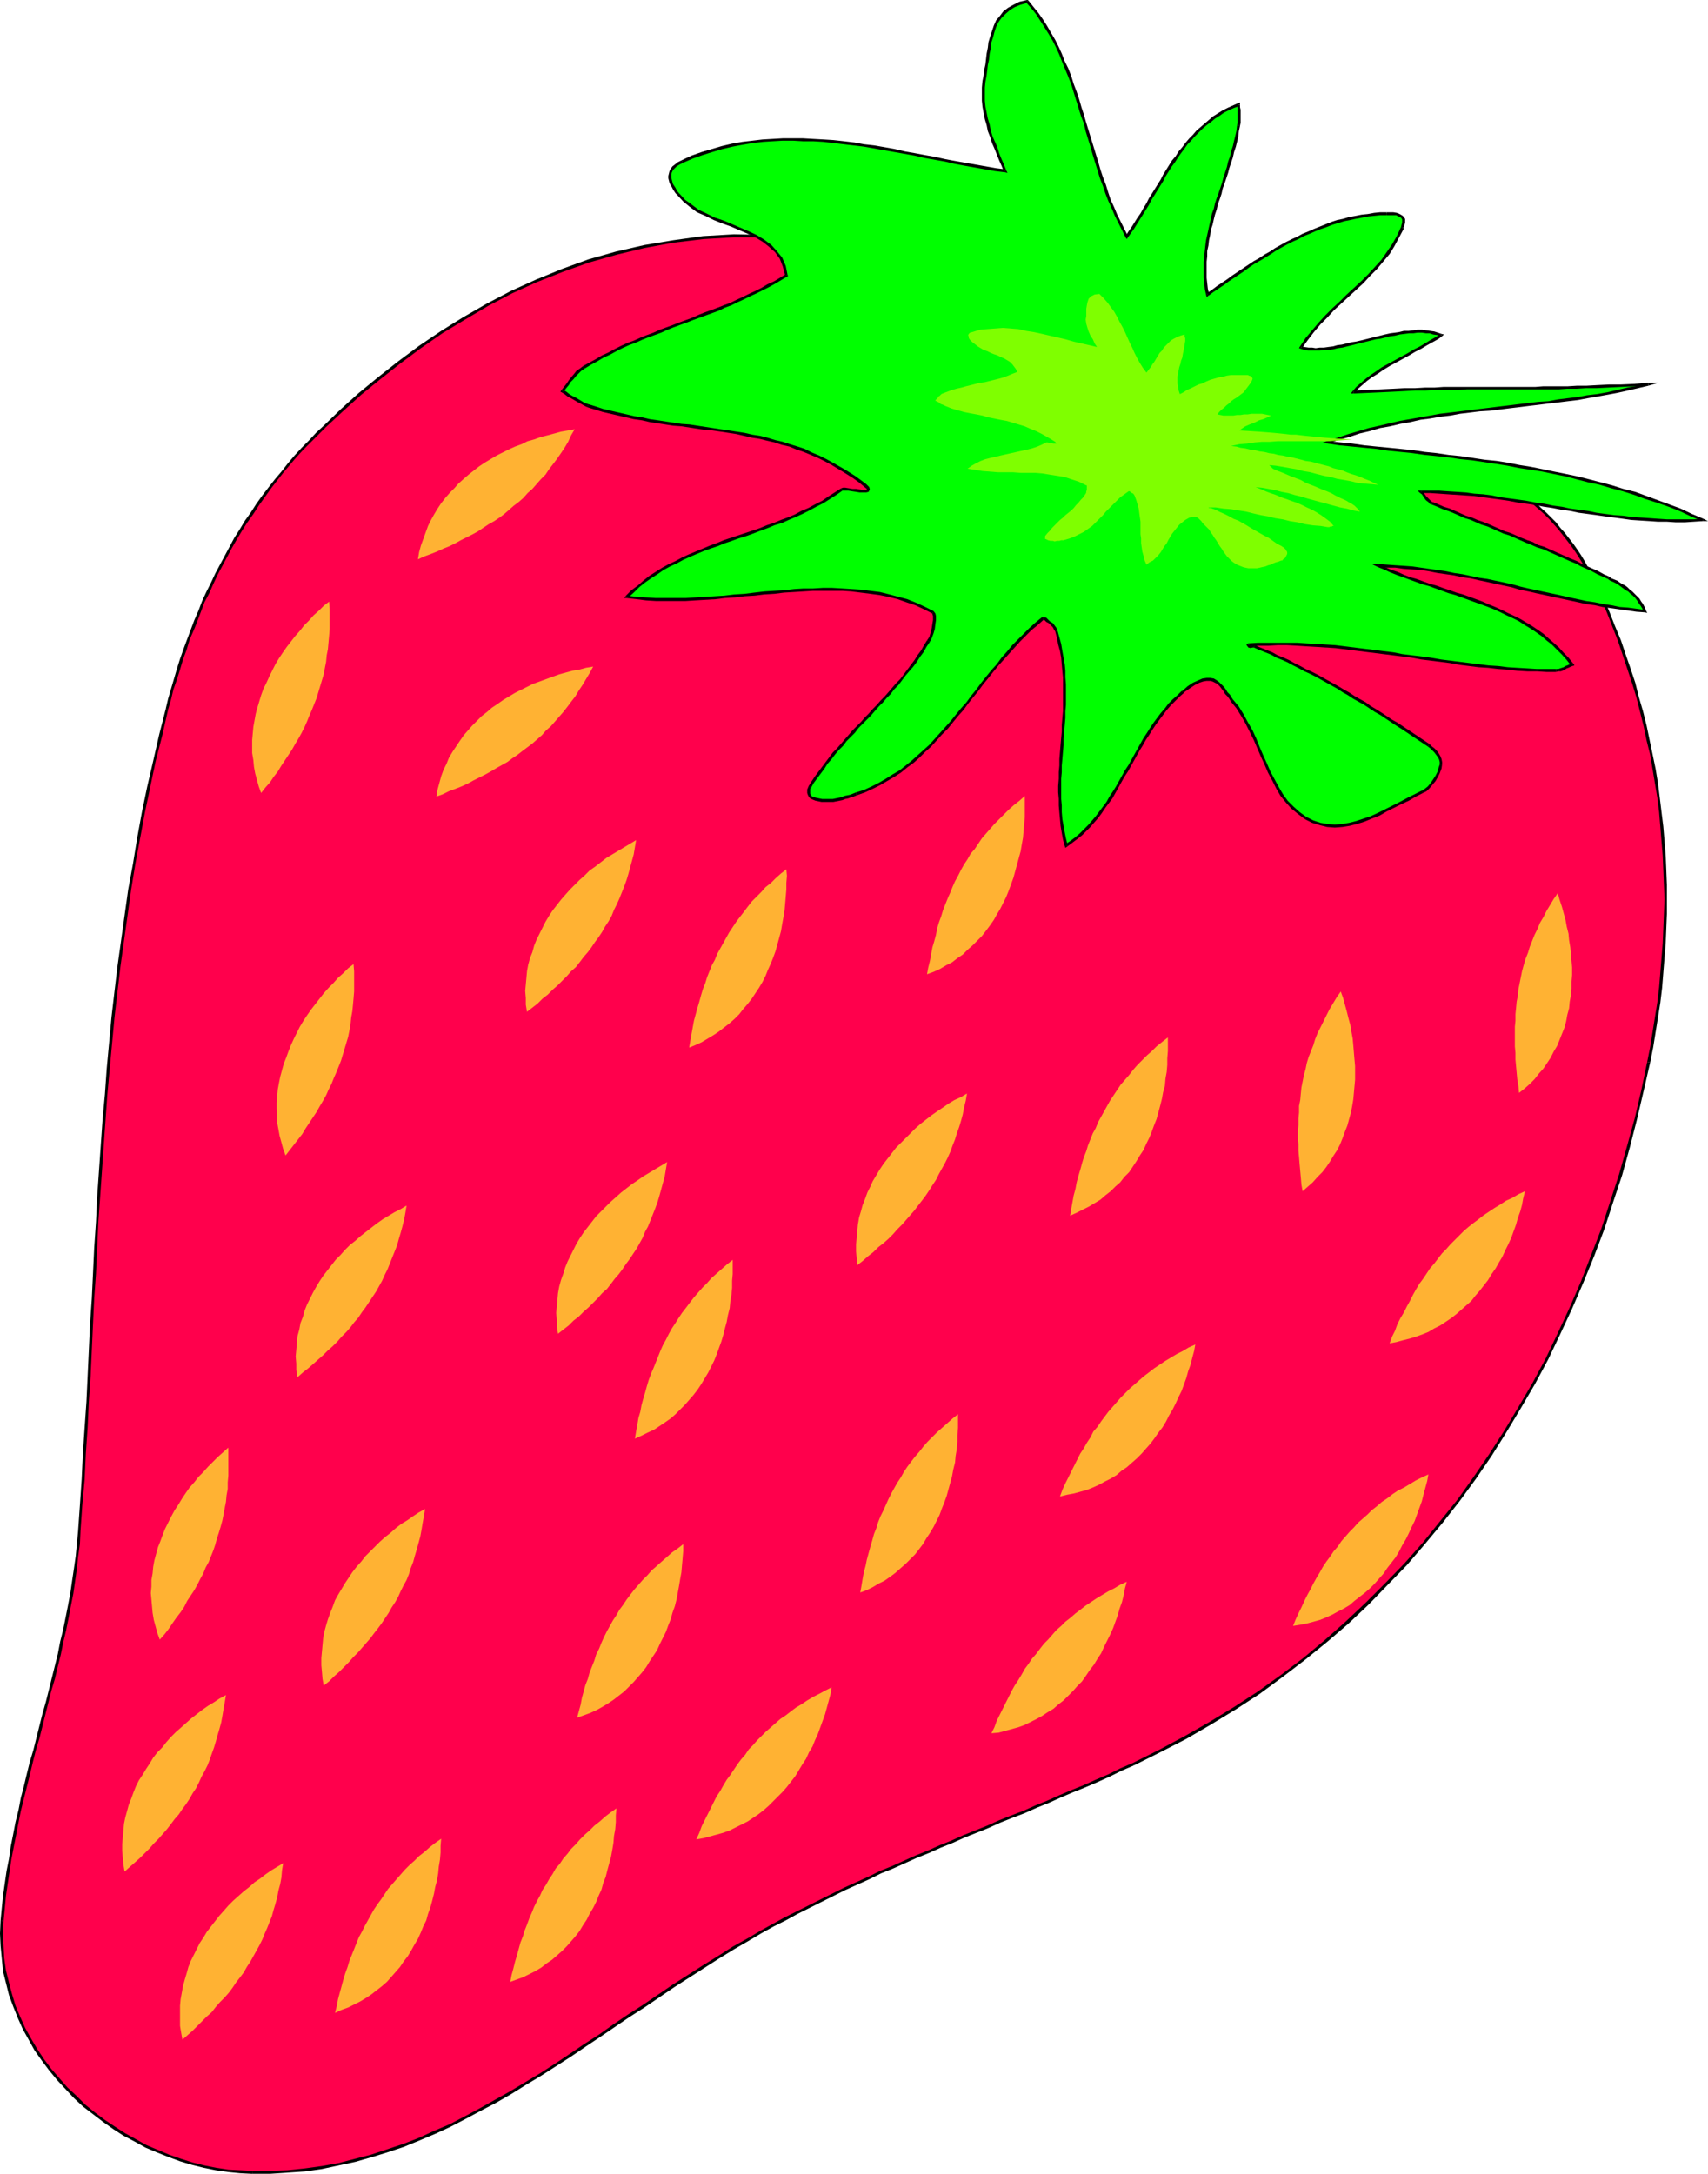 <?xml version="1.0" encoding="UTF-8" standalone="no"?>
<svg
   version="1.0"
   width="122.483mm"
   height="155.882mm"
   id="svg88"
   sodipodi:docname="Strawberry 05.wmf"
   xmlns:inkscape="http://www.inkscape.org/namespaces/inkscape"
   xmlns:sodipodi="http://sodipodi.sourceforge.net/DTD/sodipodi-0.dtd"
   xmlns="http://www.w3.org/2000/svg"
   xmlns:svg="http://www.w3.org/2000/svg">
  <sodipodi:namedview
     id="namedview88"
     pagecolor="#ffffff"
     bordercolor="#000000"
     borderopacity="0.25"
     inkscape:showpageshadow="2"
     inkscape:pageopacity="0.0"
     inkscape:pagecheckerboard="0"
     inkscape:deskcolor="#d1d1d1"
     inkscape:document-units="mm" />
  <defs
     id="defs1">
    <pattern
       id="WMFhbasepattern"
       patternUnits="userSpaceOnUse"
       width="6"
       height="6"
       x="0"
       y="0" />
  </defs>
  <path
     style="fill:#ff004c;fill-opacity:1;fill-rule:evenodd;stroke:none"
     d="m 347.722,132.182 -11.311,-10.019 -11.149,-9.049 -10.988,-8.241 -10.664,-7.272 -10.503,-6.625 -10.341,-5.656 -10.18,-5.009 -9.856,-4.363 -9.856,-3.555 -9.372,-2.909 -9.372,-2.262 -9.21,-1.616 -8.887,-1.131 -8.725,-0.485 h -8.402 l -8.241,0.485 -8.079,0.97 -7.917,1.293 -7.594,1.778 -7.433,2.262 -7.11,2.424 -7.11,2.909 -6.786,3.07 -6.463,3.393 -6.302,3.717 -6.14,3.717 -5.817,4.04 -5.655,4.201 -5.494,4.201 -5.171,4.363 -4.847,4.363 -4.847,4.363 -1.939,2.101 -2.101,1.939 -1.777,2.101 -1.939,2.101 -1.777,2.101 -1.939,2.101 -1.616,2.101 -1.777,2.262 -1.616,2.101 -1.616,2.262 -1.454,2.424 -1.616,2.262 -1.454,2.262 -1.454,2.262 -1.293,2.424 -1.293,2.424 -1.293,2.424 -1.293,2.424 -1.131,2.424 -1.131,2.585 -1.293,2.424 -0.969,2.585 -1.131,2.585 -0.969,2.585 -0.969,2.585 -0.969,2.585 -0.808,2.585 -0.969,2.747 -0.808,2.747 -0.808,2.585 -0.808,2.747 -0.646,2.909 -1.777,6.948 -1.616,6.948 -1.454,7.11 -1.454,6.948 -1.454,6.948 -1.131,6.948 -1.131,6.948 -1.131,6.948 -0.969,6.948 -0.808,6.948 -0.808,6.948 -0.808,6.948 -0.808,6.948 -0.485,6.787 -0.646,6.948 -0.485,6.948 -0.646,6.948 -0.323,6.948 -0.485,6.948 -0.485,6.787 -0.323,7.11 -0.485,6.948 -0.323,6.787 -0.323,6.948 -0.485,7.11 -0.323,6.948 -0.323,6.948 -0.485,6.948 -0.323,7.11 -0.485,6.948 -0.485,7.11 -0.485,6.948 -0.323,3.393 -0.323,3.393 -0.485,3.393 -0.323,3.393 -0.646,3.232 -0.485,3.393 -0.808,3.232 -0.646,3.393 -0.646,3.232 -0.808,3.232 -0.808,3.393 -0.808,3.232 -0.808,3.232 -0.808,3.232 -0.808,3.232 -0.808,3.232 -0.969,3.393 -0.808,3.232 -0.808,3.232 -0.808,3.232 -0.808,3.232 -0.808,3.232 -0.808,3.232 -0.646,3.393 -0.808,3.232 -0.485,3.393 -0.646,3.232 -0.485,3.232 -0.646,3.393 -0.323,3.393 -0.485,3.393 -0.162,3.393 -0.162,3.393 v 3.393 l 0.323,3.393 0.485,3.232 0.646,3.393 0.969,3.07 0.969,3.232 1.293,3.07 1.293,2.909 1.616,2.909 1.616,2.909 1.939,2.747 1.939,2.585 2.101,2.585 2.262,2.585 2.424,2.262 2.424,2.262 2.585,2.101 2.747,2.101 2.747,1.939 2.908,1.778 2.908,1.616 2.908,1.616 3.07,1.293 3.07,1.293 3.232,1.131 3.232,0.97 3.07,0.808 3.393,0.646 3.232,0.485 3.232,0.323 3.232,0.162 h 4.847 l 4.847,-0.323 4.686,-0.485 4.524,-0.646 4.524,-0.808 4.524,-1.131 4.363,-1.131 4.363,-1.293 4.201,-1.616 4.363,-1.616 4.201,-1.778 4.201,-1.939 4.04,-2.101 4.201,-2.262 4.04,-2.101 4.04,-2.424 4.04,-2.424 4.04,-2.424 4.04,-2.585 4.04,-2.585 3.878,-2.747 4.04,-2.585 4.04,-2.747 4.04,-2.747 3.878,-2.585 4.04,-2.747 4.04,-2.747 4.04,-2.585 4.201,-2.585 4.04,-2.585 4.201,-2.585 4.201,-2.424 3.232,-1.939 3.232,-1.778 3.232,-1.778 3.232,-1.616 3.232,-1.616 3.232,-1.616 3.232,-1.616 3.232,-1.616 3.232,-1.454 3.232,-1.454 3.232,-1.616 3.232,-1.293 3.232,-1.454 3.232,-1.454 3.232,-1.293 3.232,-1.454 3.232,-1.293 3.232,-1.454 3.232,-1.293 3.232,-1.293 3.232,-1.454 3.232,-1.293 3.393,-1.293 3.232,-1.454 3.232,-1.293 3.232,-1.454 3.393,-1.454 3.232,-1.293 3.393,-1.454 3.232,-1.454 3.232,-1.616 3.393,-1.454 7.11,-3.555 6.948,-3.717 6.948,-3.878 6.625,-4.04 6.302,-4.201 6.302,-4.525 5.978,-4.686 5.978,-4.686 5.655,-5.009 5.494,-5.171 5.332,-5.332 5.171,-5.494 4.847,-5.494 4.847,-5.817 4.686,-5.979 4.363,-6.14 4.201,-6.14 4.04,-6.302 3.878,-6.464 3.878,-6.625 3.555,-6.625 3.232,-6.787 3.232,-6.948 3.07,-7.11 2.908,-7.11 2.585,-7.272 2.585,-7.272 2.262,-7.433 2.101,-7.595 2.101,-7.433 1.777,-7.756 1.616,-7.756 0.808,-4.04 0.808,-4.04 0.646,-4.04 0.485,-4.04 0.485,-3.878 0.485,-4.04 0.323,-4.04 0.323,-4.04 0.162,-3.878 0.162,-4.04 v -4.04 -3.878 l -0.162,-4.04 -0.162,-3.878 -0.323,-3.878 -0.323,-4.04 -0.485,-3.878 -0.485,-3.878 -0.485,-3.878 -0.646,-4.04 -0.808,-3.717 -0.808,-3.878 -0.969,-3.878 -0.969,-3.878 -0.969,-3.878 -1.131,-3.878 -1.293,-3.878 -1.131,-3.878 -1.454,-3.717 -1.454,-3.878 -1.454,-3.717 -1.616,-3.878 -0.808,-1.616 -0.808,-1.778 -0.808,-1.616 -0.808,-1.616 -0.969,-1.616 -0.969,-1.616 -0.969,-1.616 -0.969,-1.616 -1.131,-1.454 -1.131,-1.616 -1.131,-1.454 -1.131,-1.293 -1.293,-1.454 -1.293,-1.454 -1.293,-1.293 -1.293,-1.293 -1.454,-1.131 -1.293,-1.131 -1.616,-1.131 -1.454,-0.97 -1.454,-0.97 -1.616,-0.97 -1.616,-0.808 -1.616,-0.808 -1.777,-0.646 -1.777,-0.646 -1.777,-0.485 -1.777,-0.485 -1.939,-0.323 -1.777,-0.323 -2.101,-0.162 h -1.939 -0.969 -1.131 -1.131 -1.131 l -1.293,0.162 h -1.293 l -1.293,0.162 -1.293,0.162 h -1.454 l -1.454,0.162 -1.454,0.162 -1.616,0.162 -1.454,0.162 -1.454,0.162 -1.616,0.323 -1.454,0.162 -1.616,0.162 -1.616,0.162 -1.454,0.323 -1.454,0.162 -1.616,0.162 -1.293,0.323 -1.616,0.162 -1.293,0.323 -1.293,0.162 -1.454,0.323 -1.293,0.162 -1.131,0.162 -1.131,0.323 -1.131,0.162 -0.969,0.162 z"
     id="path1" />
  <path
     style="fill:#000000;fill-opacity:1;fill-rule:evenodd;stroke:none"
     d="m 88.223,115.861 v 0 l 4.686,-4.363 5.009,-4.525 5.171,-4.201 5.332,-4.201 5.655,-4.201 5.817,-4.04 6.14,-3.717 6.302,-3.717 6.463,-3.393 6.786,-3.07 6.948,-2.747 7.271,-2.585 7.433,-2.101 7.433,-1.778 7.917,-1.454 8.079,-0.97 8.241,-0.485 h 8.402 l 8.725,0.485 8.887,1.131 9.049,1.778 9.372,2.262 9.533,2.909 9.695,3.393 9.856,4.363 10.18,5.009 10.18,5.656 10.503,6.625 10.826,7.272 10.826,8.241 11.149,9.049 11.311,9.857 0.485,-0.485 -11.311,-10.019 -11.149,-9.049 -10.826,-8.241 -10.826,-7.272 -10.503,-6.625 -10.341,-5.656 -10.18,-5.009 -9.856,-4.363 -9.856,-3.555 -9.533,-2.909 -9.372,-2.262 -9.049,-1.616 -8.887,-1.131 -8.887,-0.485 -8.402,-0.162 -8.402,0.485 -8.079,1.131 -7.756,1.293 -7.756,1.778 -7.433,2.101 -7.11,2.585 -7.11,2.909 -6.786,3.07 -6.463,3.393 -6.463,3.717 -5.978,3.717 -5.978,4.04 -5.655,4.201 -5.332,4.201 -5.332,4.363 -4.847,4.363 -4.686,4.525 v 0 z"
     id="path2" />
  <path
     style="fill:#000000;fill-opacity:1;fill-rule:evenodd;stroke:none"
     d="m 45.566,192.293 v 0 l 0.808,-2.747 0.646,-2.747 0.969,-2.747 0.808,-2.585 0.808,-2.747 0.969,-2.585 0.808,-2.747 1.131,-2.585 0.969,-2.424 0.969,-2.585 0.969,-2.585 1.293,-2.424 1.131,-2.585 1.131,-2.424 1.293,-2.424 1.293,-2.424 1.293,-2.424 1.293,-2.262 1.454,-2.424 1.454,-2.262 1.616,-2.262 1.454,-2.262 1.616,-2.262 1.616,-2.262 1.616,-2.101 1.777,-2.262 1.777,-2.101 1.777,-2.101 1.939,-2.101 1.939,-1.939 2.101,-2.101 1.939,-1.939 -0.485,-0.485 -2.101,1.939 -1.939,2.101 -1.939,1.939 -1.939,2.101 -1.777,2.101 -1.777,2.262 -1.777,2.101 -1.777,2.262 -1.616,2.101 -1.616,2.262 -1.454,2.262 -1.616,2.262 -1.454,2.424 -1.454,2.262 -1.293,2.424 -1.293,2.424 -1.293,2.424 -1.293,2.424 -1.131,2.424 -1.293,2.585 -1.131,2.424 -0.969,2.585 -1.131,2.585 -0.969,2.585 -0.969,2.585 -0.969,2.585 -0.969,2.747 -0.808,2.585 -0.808,2.747 -0.808,2.747 -0.808,2.747 -0.646,2.747 v 0 z"
     id="path3" />
  <path
     style="fill:#000000;fill-opacity:1;fill-rule:evenodd;stroke:none"
     d="m 21.813,414.966 v 0 l 0.485,-6.948 0.646,-7.11 0.323,-6.948 0.485,-7.11 0.323,-6.948 0.485,-6.948 0.323,-6.948 0.323,-7.11 0.323,-6.948 0.485,-6.787 0.323,-6.948 0.323,-7.11 0.485,-6.787 0.485,-6.948 0.485,-6.948 0.485,-6.787 0.485,-6.948 0.646,-6.948 0.646,-6.948 0.646,-6.948 0.808,-6.948 0.808,-6.948 0.969,-6.948 0.969,-6.948 0.969,-6.948 1.131,-6.948 1.293,-6.948 1.293,-6.948 1.454,-6.948 1.454,-6.948 1.777,-6.948 1.616,-7.11 -0.646,-0.162 -1.777,6.948 -1.616,7.11 -1.616,6.948 -1.454,6.948 -1.293,7.11 -1.131,6.948 -1.293,6.948 -0.969,6.948 -0.969,6.948 -0.969,6.948 -0.808,6.787 -0.808,6.948 -0.646,6.948 -0.646,6.948 -0.485,6.948 -0.646,6.948 -0.485,6.948 -0.485,6.948 -0.485,6.948 -0.323,6.787 -0.485,7.11 -0.323,6.948 -0.323,6.787 -0.485,6.948 -0.323,7.11 -0.323,6.948 -0.323,6.948 -0.485,6.948 -0.485,7.11 -0.323,6.948 -0.485,7.11 -0.485,6.948 v 0 z"
     id="path4" />
  <path
     style="fill:#000000;fill-opacity:1;fill-rule:evenodd;stroke:none"
     d="m 0.969,520.647 v 0 l 0.323,-3.393 0.323,-3.393 0.485,-3.393 0.485,-3.232 0.485,-3.232 0.646,-3.393 0.646,-3.232 0.646,-3.393 0.646,-3.232 0.808,-3.232 0.808,-3.232 0.808,-3.232 0.808,-3.393 0.808,-3.232 0.969,-3.232 0.808,-3.232 0.808,-3.232 0.808,-3.232 0.808,-3.232 0.969,-3.232 0.808,-3.393 0.808,-3.232 0.646,-3.232 0.808,-3.393 0.646,-3.232 0.646,-3.393 0.646,-3.232 0.485,-3.393 0.485,-3.393 0.323,-3.232 0.485,-3.393 0.162,-3.555 h -0.646 l -0.323,3.393 -0.323,3.393 -0.485,3.393 -0.485,3.232 -0.485,3.393 -0.646,3.393 -0.646,3.232 -0.646,3.232 -0.808,3.232 -0.646,3.393 -0.808,3.232 -0.808,3.232 -0.808,3.232 -0.808,3.232 -0.969,3.393 -0.808,3.232 -0.808,3.232 -0.808,3.232 -0.969,3.232 -0.808,3.232 -0.808,3.393 -0.808,3.07 -0.646,3.393 -0.808,3.232 -0.646,3.393 -0.646,3.232 -0.485,3.393 -0.646,3.232 -0.485,3.393 -0.485,3.393 -0.323,3.232 -0.323,3.393 v 0 z"
     id="path5" />
  <path
     style="fill:#000000;fill-opacity:1;fill-rule:evenodd;stroke:none"
     d="m 68.349,588.353 v 0 l -3.232,-0.162 -3.232,-0.162 -3.232,-0.485 -3.232,-0.646 -3.232,-0.808 -3.07,-0.97 -3.232,-1.131 -3.07,-1.293 -3.07,-1.293 -2.908,-1.616 -2.908,-1.616 -2.747,-1.778 -2.908,-1.939 -2.585,-1.939 -2.585,-2.101 -2.424,-2.424 -2.424,-2.262 -2.262,-2.585 -2.101,-2.424 -1.939,-2.585 -1.939,-2.909 -1.616,-2.747 -1.616,-2.909 -1.293,-2.909 -1.293,-3.07 -0.969,-3.232 -0.808,-3.07 -0.808,-3.232 -0.485,-3.393 -0.162,-3.232 -0.162,-3.393 0.162,-3.393 L 0.162,520.485 0,524.04 l 0.162,3.393 0.323,3.393 0.323,3.393 0.808,3.232 0.808,3.232 1.131,3.07 1.293,3.232 1.293,2.909 1.616,2.909 1.616,2.909 1.939,2.747 1.939,2.585 2.262,2.747 2.262,2.424 2.262,2.424 2.424,2.262 2.747,2.101 2.747,2.101 2.747,1.939 2.747,1.778 3.07,1.616 2.908,1.616 3.07,1.293 3.232,1.293 3.07,1.131 3.232,0.97 3.232,0.808 3.232,0.646 3.393,0.485 3.232,0.323 3.232,0.162 v 0 z"
     id="path6" />
  <path
     style="fill:#000000;fill-opacity:1;fill-rule:evenodd;stroke:none"
     d="m 202.946,525.171 v 0 l -4.363,2.424 -4.04,2.585 -4.201,2.585 -4.04,2.585 -4.04,2.585 -4.04,2.747 -4.04,2.747 -4.04,2.585 -4.04,2.747 -3.878,2.747 -4.04,2.585 -4.04,2.747 -3.878,2.585 -4.04,2.585 -4.04,2.424 -4.04,2.424 -4.04,2.262 -4.04,2.262 -4.201,2.262 -4.04,2.101 -4.201,1.778 -4.201,1.939 -4.201,1.616 -4.363,1.454 -4.363,1.454 -4.363,1.131 -4.363,1.131 -4.524,0.808 -4.686,0.646 -4.686,0.485 -4.686,0.162 H 68.349 v 0.808 h 4.847 l 4.847,-0.323 4.686,-0.323 4.524,-0.646 4.524,-0.97 4.524,-0.97 4.524,-1.293 4.201,-1.293 4.363,-1.454 4.363,-1.778 4.201,-1.778 4.201,-1.939 4.04,-2.101 4.201,-2.262 4.04,-2.101 4.201,-2.424 3.878,-2.424 4.04,-2.424 4.04,-2.585 4.04,-2.585 4.04,-2.747 3.878,-2.585 4.04,-2.747 4.04,-2.747 4.04,-2.585 4.04,-2.747 4.04,-2.747 4.04,-2.585 4.04,-2.585 4.04,-2.585 4.201,-2.585 4.201,-2.424 v 0 z"
     id="path7" />
  <path
     style="fill:#000000;fill-opacity:1;fill-rule:evenodd;stroke:none"
     d="m 307.004,477.825 v 0 l -3.393,1.454 -3.232,1.616 -3.393,1.454 -3.232,1.454 -3.232,1.293 -3.393,1.454 -3.232,1.454 -3.232,1.293 -3.232,1.454 -3.393,1.293 -3.232,1.293 -3.232,1.454 -3.232,1.293 -3.232,1.293 -3.232,1.454 -3.232,1.293 -3.232,1.454 -3.232,1.293 -3.232,1.454 -3.232,1.454 -3.232,1.293 -3.232,1.616 -3.232,1.454 -3.232,1.454 -3.232,1.616 -3.232,1.616 -3.232,1.616 -3.232,1.616 -3.232,1.616 -3.232,1.778 -3.232,1.778 -3.232,1.939 0.323,0.646 3.232,-1.939 3.232,-1.778 3.232,-1.616 3.232,-1.778 3.232,-1.616 3.232,-1.616 3.232,-1.616 3.232,-1.616 3.232,-1.454 3.232,-1.454 3.232,-1.616 3.232,-1.293 3.232,-1.454 3.232,-1.454 3.232,-1.293 3.232,-1.454 3.232,-1.293 3.232,-1.454 3.232,-1.293 3.232,-1.293 3.232,-1.454 3.232,-1.293 3.393,-1.293 3.232,-1.454 3.232,-1.293 3.232,-1.454 3.393,-1.454 3.232,-1.293 3.393,-1.454 3.232,-1.454 3.232,-1.616 3.393,-1.454 v 0 z"
     id="path8" />
  <path
     style="fill:#000000;fill-opacity:1;fill-rule:evenodd;stroke:none"
     d="m 446.448,287.794 v 0 l -1.616,7.756 -1.777,7.595 -2.101,7.595 -2.101,7.433 -2.424,7.433 -2.424,7.433 -2.747,7.11 -2.747,7.11 -3.07,7.11 -3.232,6.948 -3.232,6.787 -3.555,6.625 -3.878,6.625 -3.878,6.464 -4.04,6.302 -4.201,6.14 -4.363,6.14 -4.686,5.817 -4.686,5.817 -5.009,5.656 -5.171,5.333 -5.332,5.332 -5.494,5.171 -5.655,5.009 -5.817,4.848 -5.978,4.525 -6.302,4.525 -6.463,4.201 -6.625,4.04 -6.786,3.878 -6.948,3.717 -7.11,3.555 0.323,0.646 7.11,-3.555 6.948,-3.555 6.948,-4.04 6.625,-4.04 6.463,-4.201 6.14,-4.525 6.14,-4.686 5.978,-4.848 5.655,-4.848 5.494,-5.171 5.171,-5.333 5.332,-5.494 4.847,-5.656 4.847,-5.817 4.686,-5.979 4.363,-5.979 4.201,-6.14 4.04,-6.464 3.878,-6.464 3.878,-6.625 3.555,-6.625 3.232,-6.787 3.232,-6.948 3.07,-7.11 2.908,-7.11 2.747,-7.272 2.424,-7.433 2.424,-7.272 2.101,-7.595 1.939,-7.595 1.777,-7.595 1.777,-7.756 v 0 z"
     id="path9" />
  <path
     style="fill:#000000;fill-opacity:1;fill-rule:evenodd;stroke:none"
     d="m 434.006,162.399 v 0 l 1.616,3.878 1.454,3.717 1.454,3.717 1.293,3.878 1.293,3.878 1.293,3.878 1.131,3.717 0.969,3.878 0.969,3.878 0.808,3.878 0.969,3.878 0.646,3.878 0.646,3.878 0.646,3.878 0.485,3.878 0.323,4.04 0.323,3.878 0.323,3.878 0.162,3.878 0.162,4.04 0.162,3.878 -0.162,4.04 -0.162,4.04 -0.162,3.878 -0.323,4.04 -0.323,3.878 -0.323,4.04 -0.485,4.04 -0.646,4.04 -0.646,4.04 -0.646,4.04 -0.808,4.04 0.808,0.162 0.808,-4.04 0.646,-4.04 0.646,-4.04 0.646,-4.04 0.485,-4.04 0.323,-4.04 0.323,-4.04 0.323,-4.04 0.162,-3.878 0.162,-4.04 v -4.04 -3.878 l -0.162,-4.04 -0.162,-3.878 -0.323,-4.04 -0.323,-3.878 -0.485,-3.878 -0.485,-4.04 -0.485,-3.878 -0.646,-3.878 -0.808,-3.878 -0.808,-3.878 -0.808,-3.878 -0.969,-3.878 -1.131,-3.878 -0.969,-3.878 -1.293,-3.878 -1.293,-3.717 -1.293,-3.878 -1.616,-3.878 -1.454,-3.717 -1.616,-3.878 v 0 z"
     id="path10" />
  <path
     style="fill:#000000;fill-opacity:1;fill-rule:evenodd;stroke:none"
     d="m 390.541,127.172 v 0 l 1.939,0.162 1.939,0.162 1.939,0.162 1.777,0.323 1.777,0.485 1.939,0.485 1.616,0.646 1.616,0.646 1.777,0.808 1.616,0.808 1.454,0.97 1.616,0.97 1.454,0.97 1.454,1.131 1.454,1.131 1.293,1.131 1.454,1.293 1.293,1.293 1.131,1.293 1.293,1.454 1.131,1.454 1.131,1.454 1.131,1.454 1.131,1.616 0.969,1.454 0.969,1.616 0.969,1.616 0.969,1.616 0.808,1.616 0.808,1.616 0.808,1.778 0.808,1.616 0.646,-0.323 -0.808,-1.616 -0.808,-1.778 -0.808,-1.616 -0.808,-1.616 -0.969,-1.616 -0.969,-1.778 -0.969,-1.616 -0.969,-1.454 -1.131,-1.616 -1.131,-1.454 -1.131,-1.454 -1.293,-1.454 -1.131,-1.454 -1.293,-1.293 -1.293,-1.293 -1.454,-1.293 -1.293,-1.293 -1.454,-1.131 -1.454,-1.131 -1.616,-0.97 -1.454,-0.97 -1.616,-0.97 -1.616,-0.808 -1.616,-0.808 -1.777,-0.646 -1.777,-0.646 -1.777,-0.485 -1.777,-0.485 -1.939,-0.323 -1.939,-0.323 -2.101,-0.162 -1.939,-0.162 v 0 z"
     id="path11" />
  <path
     style="fill:#000000;fill-opacity:1;fill-rule:evenodd;stroke:none"
     d="m 347.399,132.343 0.323,0.162 0.969,-0.162 0.969,-0.323 1.131,-0.162 1.131,-0.162 1.293,-0.323 1.293,-0.162 1.293,-0.162 1.293,-0.323 1.454,-0.162 1.454,-0.323 1.454,-0.162 1.454,-0.323 1.454,-0.162 1.616,-0.162 1.454,-0.323 1.616,-0.162 1.454,-0.162 1.616,-0.162 1.454,-0.162 1.616,-0.323 1.454,-0.162 h 1.454 l 1.454,-0.162 1.454,-0.162 1.293,-0.162 h 1.293 l 1.293,-0.162 h 1.293 l 1.131,-0.162 h 1.131 1.131 0.969 v -0.808 h -0.969 -1.131 -1.131 l -1.131,0.162 h -1.293 l -1.293,0.162 h -1.293 l -1.454,0.162 -1.454,0.162 -1.454,0.162 -1.454,0.162 -1.454,0.162 -1.454,0.162 -1.616,0.162 -1.454,0.162 -1.616,0.162 -1.616,0.323 -1.454,0.162 -1.454,0.162 -1.616,0.323 -1.454,0.162 -1.454,0.162 -1.454,0.323 -1.293,0.162 -1.454,0.323 -1.293,0.162 -1.293,0.323 -1.131,0.162 -1.293,0.162 -0.969,0.323 -1.131,0.162 -0.969,0.162 0.323,0.162 -0.485,0.485 0.162,0.162 h 0.162 z"
     id="path12" />
  <path
     style="fill:#00ff00;fill-opacity:1;fill-rule:evenodd;stroke:none"
     d="m 352.569,94.208 0.969,0.162 0.969,0.162 1.131,0.162 h 0.969 1.131 l 1.131,-0.162 1.293,-0.162 1.131,-0.162 1.293,-0.162 1.293,-0.323 1.131,-0.162 1.293,-0.323 1.293,-0.323 1.293,-0.323 1.293,-0.323 1.293,-0.323 1.454,-0.323 1.293,-0.323 1.293,-0.323 1.293,-0.162 1.293,-0.323 1.293,-0.162 1.293,-0.162 1.131,-0.162 1.293,-0.162 h 1.131 1.131 1.131 l 1.131,0.162 0.969,0.162 0.969,0.323 0.969,0.323 -1.131,0.808 -1.293,0.808 -1.454,0.808 -1.616,0.97 -1.616,0.808 -1.616,0.97 -1.777,0.97 -1.777,0.97 -1.777,0.97 -1.616,0.97 -1.616,1.131 -1.616,0.97 -1.454,1.131 -1.293,0.97 -1.131,1.131 -0.808,1.131 3.716,-0.323 3.555,-0.162 3.393,-0.162 h 3.07 l 2.908,-0.162 2.747,-0.162 h 2.585 2.262 l 2.262,-0.162 h 2.101 2.101 1.939 1.939 1.777 1.777 1.777 1.777 1.777 1.777 1.939 1.939 2.101 2.101 l 2.262,-0.162 h 2.262 2.585 l 2.585,-0.162 2.908,-0.162 h 3.232 l 3.232,-0.162 3.555,-0.162 3.716,-0.162 -2.747,0.646 -2.747,0.646 -2.747,0.646 -2.585,0.485 -2.747,0.485 -2.747,0.485 -2.747,0.323 -2.585,0.485 -2.747,0.323 -2.585,0.323 -2.747,0.323 -2.585,0.323 -2.585,0.162 -2.747,0.485 -2.585,0.162 -2.747,0.323 -2.585,0.323 -2.747,0.323 -2.585,0.323 -2.585,0.323 -2.747,0.485 -2.747,0.323 -2.747,0.485 -2.585,0.485 -2.747,0.646 -2.747,0.485 -2.908,0.646 -2.747,0.646 -2.747,0.808 -2.908,0.808 -2.747,0.97 -2.908,0.97 3.232,0.323 3.393,0.485 3.393,0.323 3.232,0.323 3.232,0.323 3.232,0.485 3.393,0.323 3.232,0.323 3.232,0.485 3.232,0.323 3.232,0.485 3.232,0.323 3.07,0.485 3.232,0.485 3.232,0.485 3.07,0.485 3.232,0.646 3.07,0.485 3.232,0.646 3.07,0.646 3.232,0.646 3.07,0.808 3.07,0.808 3.07,0.808 3.232,0.97 3.07,0.97 3.07,0.97 3.07,1.131 3.07,1.131 3.07,1.131 3.07,1.454 3.07,1.293 -2.424,0.162 h -2.424 -2.424 -2.424 -2.424 l -2.262,-0.162 -2.424,-0.162 -2.424,-0.323 -2.424,-0.162 -2.424,-0.323 -2.262,-0.323 -2.424,-0.323 -2.262,-0.323 -2.424,-0.485 -2.424,-0.323 -2.262,-0.485 -2.424,-0.323 -2.424,-0.323 -2.262,-0.485 -2.424,-0.323 -2.424,-0.485 -2.262,-0.323 -2.424,-0.323 -2.424,-0.323 -2.262,-0.323 -2.424,-0.323 -2.424,-0.162 -2.424,-0.323 -2.424,-0.162 h -2.262 l -2.424,-0.162 h -2.424 l 0.323,0.485 0.323,0.323 0.485,0.485 0.323,0.485 0.323,0.323 0.323,0.485 0.485,0.323 0.323,0.162 1.616,0.646 1.454,0.646 1.454,0.485 1.616,0.646 1.454,0.646 1.454,0.646 1.616,0.485 1.454,0.646 1.454,0.646 1.616,0.485 1.454,0.646 1.454,0.646 1.454,0.646 1.616,0.485 1.454,0.646 1.454,0.646 1.616,0.646 1.454,0.646 1.454,0.646 1.616,0.485 1.454,0.646 1.454,0.646 1.454,0.646 1.454,0.646 1.454,0.646 1.616,0.646 1.454,0.808 1.454,0.646 1.454,0.646 1.454,0.808 1.454,0.646 1.454,0.646 0.646,0.485 0.808,0.323 0.646,0.323 0.808,0.485 0.646,0.485 0.808,0.323 0.646,0.646 0.646,0.485 0.646,0.485 0.646,0.646 0.485,0.485 0.646,0.808 0.485,0.646 0.485,0.808 0.485,0.808 0.323,0.808 -2.262,-0.162 -2.262,-0.323 -2.262,-0.323 -2.262,-0.323 -2.262,-0.485 -2.262,-0.323 -2.262,-0.485 -2.262,-0.485 -2.262,-0.485 -2.262,-0.323 -2.262,-0.485 -2.101,-0.485 -2.262,-0.646 -2.262,-0.485 -2.262,-0.485 -2.262,-0.485 -2.262,-0.485 -2.101,-0.485 -2.262,-0.485 -2.262,-0.485 -2.262,-0.485 -2.262,-0.485 -2.262,-0.323 -2.262,-0.323 -2.262,-0.485 -2.262,-0.323 -2.262,-0.323 -2.262,-0.162 -2.262,-0.323 -2.424,-0.162 -2.262,-0.162 h -2.262 l 1.616,0.646 1.777,0.808 1.616,0.646 1.777,0.646 1.777,0.646 1.777,0.646 1.777,0.485 1.777,0.646 1.777,0.646 1.777,0.646 1.777,0.485 1.777,0.646 1.777,0.646 1.777,0.485 1.777,0.646 1.777,0.808 1.777,0.646 1.616,0.646 1.777,0.808 1.616,0.808 1.777,0.808 1.616,0.808 1.454,0.97 1.616,0.97 1.616,0.97 1.454,1.131 1.454,1.131 1.454,1.293 1.454,1.293 1.293,1.293 1.131,1.454 1.293,1.616 -0.485,0.162 -0.646,0.323 -0.485,0.162 -0.485,0.323 -0.485,0.162 -0.646,0.162 -0.485,0.162 h -0.646 -2.585 -2.585 l -2.585,-0.162 -2.747,-0.162 -2.585,-0.162 -2.585,-0.162 -2.585,-0.323 -2.747,-0.323 -2.585,-0.162 -2.585,-0.485 -2.585,-0.323 -2.585,-0.323 -2.585,-0.323 -2.585,-0.485 -2.585,-0.323 -2.585,-0.323 -2.585,-0.323 -2.585,-0.485 -2.585,-0.323 -2.585,-0.323 -2.585,-0.323 -2.585,-0.323 -2.585,-0.162 -2.585,-0.323 -2.585,-0.162 -2.747,-0.162 h -2.424 l -2.747,-0.162 h -2.585 -2.585 l -2.747,0.162 -2.585,0.162 0.162,0.323 0.485,0.162 0.485,-0.162 h 0.485 l 1.454,0.646 1.616,0.646 1.616,0.646 1.454,0.808 1.616,0.646 1.454,0.646 1.454,0.808 1.616,0.808 1.454,0.808 1.454,0.646 1.616,0.808 1.454,0.808 1.454,0.808 1.454,0.808 1.454,0.808 1.454,0.97 1.454,0.808 1.454,0.97 1.454,0.808 1.454,0.808 1.454,0.97 1.454,0.97 1.454,0.808 1.454,0.97 1.454,0.97 1.454,0.97 1.454,0.808 1.454,0.97 1.454,0.97 1.293,0.97 1.616,0.97 1.293,0.97 0.646,0.485 0.646,0.646 0.646,0.646 0.485,0.646 0.485,0.646 0.323,0.808 0.162,0.646 v 0.646 l -0.162,1.131 -0.485,1.131 -0.485,0.97 -0.646,1.131 -0.808,0.97 -0.646,0.808 -0.969,0.808 -0.808,0.485 -1.939,0.97 -1.939,0.97 -2.101,1.131 -1.939,0.97 -1.939,0.97 -1.939,0.97 -2.101,0.97 -1.939,0.808 -1.939,0.646 -2.101,0.485 -1.939,0.323 h -1.939 l -1.939,-0.162 -2.101,-0.323 -1.939,-0.646 -1.939,-0.97 -1.939,-1.293 -1.616,-1.454 -1.454,-1.616 -1.454,-1.939 -1.131,-1.939 -1.131,-2.101 -1.131,-2.101 -0.969,-2.262 -0.969,-2.101 -0.969,-2.262 -0.969,-2.424 -0.969,-2.101 -1.293,-2.262 -1.131,-2.101 -1.293,-1.939 -1.454,-1.939 -0.485,-0.646 -0.485,-0.646 -0.646,-0.808 -0.485,-0.646 -0.485,-0.808 -0.485,-0.646 -0.646,-0.485 -0.646,-0.485 -0.808,-0.323 -0.808,-0.162 -0.969,-0.162 -0.969,0.162 -1.131,0.485 -1.293,0.646 -1.454,0.97 -1.616,1.131 -1.293,1.131 -1.131,1.131 -1.131,1.293 -1.131,1.293 -0.969,1.131 -0.969,1.293 -0.969,1.454 -0.969,1.293 -0.808,1.454 -0.969,1.293 -0.808,1.454 -0.808,1.454 -0.808,1.454 -0.808,1.454 -0.808,1.454 -0.969,1.454 -0.808,1.454 -0.808,1.454 -0.808,1.454 -0.808,1.454 -0.969,1.293 -0.808,1.454 -0.969,1.293 -0.969,1.293 -0.969,1.293 -0.969,1.293 -1.131,1.131 -1.131,1.293 -1.131,1.131 -1.293,0.97 -1.293,0.97 -1.293,0.97 -0.485,-1.778 -0.485,-1.778 -0.162,-1.778 -0.323,-1.778 -0.162,-1.778 -0.162,-1.939 v -1.778 -1.778 -1.778 -1.939 -1.778 l 0.162,-1.778 0.162,-1.778 v -1.939 l 0.162,-1.778 0.162,-1.939 0.162,-1.778 0.162,-1.778 v -1.939 l 0.162,-1.778 v -1.778 l 0.162,-1.778 v -1.939 l -0.162,-1.778 v -1.939 l -0.162,-1.778 -0.162,-1.778 -0.162,-1.778 -0.323,-1.778 -0.323,-1.778 -0.485,-1.778 -0.485,-1.939 -0.323,-0.646 -0.485,-0.646 -0.485,-0.485 -0.646,-0.646 -0.646,-0.323 -0.485,-0.485 -0.323,-0.162 h -0.323 l -1.616,1.454 -1.616,1.454 -1.616,1.616 -1.616,1.454 -1.454,1.616 -1.454,1.616 -1.454,1.616 -1.454,1.778 -1.293,1.616 -1.454,1.778 -1.293,1.778 -1.454,1.616 -1.293,1.778 -1.454,1.778 -1.293,1.778 -1.454,1.616 -1.293,1.616 -1.454,1.778 -1.454,1.616 -1.454,1.616 -1.454,1.454 -1.616,1.616 -1.616,1.454 -1.616,1.293 -1.616,1.454 -1.777,1.293 -1.777,1.131 -1.939,1.131 -1.939,1.131 -1.939,0.97 -2.101,0.97 -2.262,0.808 -0.646,0.162 -0.808,0.323 -0.808,0.162 -0.808,0.323 -0.808,0.162 -0.808,0.162 -0.646,0.323 h -0.969 l -0.646,0.162 h -0.808 -0.808 l -0.808,-0.162 h -0.808 l -0.646,-0.323 -0.808,-0.162 -0.646,-0.323 -0.162,-0.162 -0.162,-0.323 -0.162,-0.323 v -0.323 l -0.162,-0.485 0.162,-0.323 v -0.485 l 0.162,-0.162 0.808,-1.454 0.969,-1.293 0.969,-1.293 0.969,-1.454 0.969,-1.293 0.969,-1.131 0.969,-1.293 1.131,-1.293 0.969,-1.131 1.131,-1.131 0.969,-1.293 1.131,-1.131 1.131,-1.131 0.969,-1.293 1.131,-1.131 1.131,-1.131 1.131,-1.131 0.969,-1.131 1.131,-1.131 1.131,-1.293 0.969,-1.131 1.131,-1.131 0.969,-1.293 1.131,-1.131 0.969,-1.293 0.969,-1.293 0.969,-1.131 0.969,-1.454 0.808,-1.293 0.969,-1.293 0.808,-1.293 0.969,-1.454 0.485,-0.97 0.323,-1.293 0.323,-1.131 0.323,-1.293 v -0.97 -1.131 -0.646 l -0.323,-0.323 -2.262,-1.131 -2.424,-1.131 -2.424,-0.808 -2.424,-0.808 -2.424,-0.646 -2.585,-0.485 -2.424,-0.485 -2.585,-0.323 -2.424,-0.162 -2.585,-0.162 h -2.747 -2.585 -2.585 l -2.585,0.162 -2.585,0.162 -2.747,0.162 -2.747,0.162 -2.585,0.323 -2.747,0.162 -2.585,0.323 -2.747,0.323 -2.585,0.162 -2.747,0.162 -2.585,0.323 -2.747,0.162 h -2.585 l -2.747,0.162 h -2.747 l -2.585,-0.162 -2.585,-0.162 -2.585,-0.162 -2.585,-0.323 1.454,-1.454 1.616,-1.454 1.616,-1.131 1.616,-1.293 1.616,-1.131 1.777,-1.131 1.777,-0.97 1.777,-0.808 1.777,-0.97 1.777,-0.808 1.939,-0.808 1.939,-0.808 1.777,-0.646 1.939,-0.808 1.939,-0.646 1.939,-0.646 1.939,-0.808 1.939,-0.646 1.939,-0.646 1.939,-0.646 1.939,-0.646 1.777,-0.808 2.101,-0.646 1.777,-0.808 1.939,-0.808 1.777,-0.808 1.939,-0.97 1.777,-0.97 1.939,-0.97 1.777,-1.131 1.616,-1.131 1.777,-1.131 0.323,-0.162 h 0.646 l 0.808,0.162 1.131,0.162 0.969,0.162 0.969,0.162 h 0.969 0.646 l 0.646,-0.162 0.162,-0.323 -0.162,-0.485 -0.808,-0.646 -1.131,-0.97 -1.939,-1.293 -2.424,-1.616 -3.393,-1.939 -1.777,-0.97 -1.939,-0.97 -1.939,-0.808 -1.939,-0.808 -1.939,-0.808 -2.101,-0.646 -1.939,-0.646 -1.939,-0.485 -2.101,-0.485 -2.101,-0.485 -2.101,-0.485 -2.101,-0.485 -2.101,-0.323 -2.101,-0.323 -2.101,-0.323 -2.101,-0.323 -2.101,-0.323 -2.262,-0.162 -2.101,-0.323 -2.101,-0.323 -2.101,-0.323 -2.262,-0.323 -2.101,-0.323 -2.101,-0.323 -2.101,-0.323 -2.101,-0.485 -2.101,-0.323 -2.262,-0.485 -1.939,-0.485 -2.101,-0.646 -2.101,-0.646 -2.101,-0.646 -0.969,-0.323 -0.808,-0.485 -0.808,-0.485 -0.969,-0.485 -0.808,-0.485 -0.808,-0.485 -0.808,-0.646 -0.969,-0.485 0.808,-0.97 0.646,-0.808 0.646,-0.808 0.646,-0.97 0.808,-0.808 0.646,-0.808 0.808,-0.646 0.808,-0.646 1.777,-0.97 1.777,-0.97 1.616,-0.97 1.777,-0.808 1.777,-0.97 1.616,-0.808 1.777,-0.808 1.777,-0.646 1.777,-0.808 1.616,-0.646 1.777,-0.646 1.777,-0.808 1.777,-0.646 1.777,-0.646 1.616,-0.646 1.777,-0.646 1.777,-0.646 1.777,-0.646 1.616,-0.646 1.777,-0.808 1.777,-0.646 1.616,-0.646 1.777,-0.646 1.616,-0.808 1.777,-0.808 1.616,-0.808 1.777,-0.808 1.616,-0.808 1.616,-0.808 1.777,-0.97 1.616,-0.97 1.616,-0.97 -0.646,-2.585 -0.808,-2.101 -1.293,-1.778 -1.616,-1.616 -1.777,-1.293 -2.101,-1.293 -2.101,-0.97 -2.262,-0.97 -2.262,-0.97 -2.262,-0.97 -2.424,-0.808 -2.262,-1.131 -2.101,-0.97 -1.939,-1.454 -1.939,-1.454 -1.616,-1.616 -0.323,-0.485 -0.323,-0.485 -0.323,-0.485 -0.323,-0.646 -0.323,-0.485 -0.323,-0.646 -0.162,-0.485 v -0.646 l -0.162,-0.646 0.162,-0.646 0.162,-0.485 0.323,-0.646 0.485,-0.485 0.646,-0.646 0.646,-0.485 1.131,-0.485 2.585,-1.131 2.747,-0.97 2.747,-0.97 2.747,-0.808 2.585,-0.485 2.747,-0.646 2.747,-0.323 2.747,-0.323 2.747,-0.162 2.747,-0.162 h 2.747 2.747 l 2.747,0.162 2.747,0.162 2.747,0.323 2.747,0.162 2.747,0.485 2.747,0.323 2.747,0.485 2.747,0.323 2.747,0.646 2.747,0.485 2.747,0.485 2.747,0.485 2.747,0.646 2.747,0.485 2.747,0.485 2.747,0.646 2.747,0.485 2.585,0.485 2.747,0.323 2.747,0.485 -0.646,-1.616 -0.646,-1.454 -0.646,-1.616 -0.646,-1.616 -0.485,-1.454 -0.646,-1.616 -0.485,-1.616 -0.485,-1.616 -0.485,-1.454 -0.323,-1.778 -0.162,-1.616 -0.162,-1.616 -0.162,-1.778 0.162,-1.778 0.162,-1.616 0.162,-1.778 0.323,-1.454 0.162,-1.293 0.162,-1.454 0.323,-1.616 0.162,-1.454 0.323,-1.616 0.323,-1.454 0.485,-1.454 0.485,-1.454 0.646,-1.293 0.969,-1.293 0.969,-1.131 1.131,-0.97 1.454,-0.808 1.616,-0.808 1.939,-0.485 1.454,1.616 1.293,1.778 1.131,1.778 1.131,1.778 1.131,1.778 1.131,1.939 0.969,1.939 0.808,1.778 0.808,2.101 0.969,1.939 0.808,2.101 0.646,1.939 0.646,2.101 0.808,2.101 0.646,2.101 0.646,2.101 0.646,2.101 0.646,2.101 0.646,2.262 0.485,2.101 0.646,2.101 0.808,2.101 0.646,2.101 0.646,2.101 0.646,2.101 0.808,2.101 0.646,1.939 0.969,2.101 0.808,1.939 0.969,1.939 0.969,1.939 0.969,1.939 0.808,-1.131 0.808,-1.293 0.808,-1.293 0.808,-1.131 0.808,-1.293 0.808,-1.293 0.808,-1.293 0.646,-1.293 0.808,-1.293 0.808,-1.454 0.808,-1.293 0.808,-1.293 0.646,-1.293 0.808,-1.293 0.808,-1.131 0.969,-1.454 0.808,-1.131 0.808,-1.131 0.969,-1.293 0.808,-1.131 1.131,-1.131 0.969,-1.131 0.969,-1.131 0.969,-0.97 1.131,-0.97 1.131,-0.808 1.293,-0.97 1.131,-0.808 1.293,-0.808 1.293,-0.646 1.454,-0.646 1.454,-0.485 v 0.646 0.646 l 0.162,0.646 v 0.808 0.646 0.808 l -0.162,0.646 v 0.646 l -0.323,1.454 -0.323,1.454 -0.323,1.454 -0.323,1.454 -0.323,1.454 -0.485,1.293 -0.323,1.454 -0.485,1.454 -0.485,1.454 -0.323,1.293 -0.485,1.454 -0.485,1.454 -0.485,1.293 -0.485,1.454 -0.323,1.454 -0.485,1.293 -0.323,1.454 -0.485,1.454 -0.323,1.293 -0.323,1.454 -0.323,1.454 -0.162,1.454 -0.323,1.454 -0.162,1.454 -0.162,1.454 v 1.454 l -0.162,1.293 v 1.616 l 0.162,1.454 0.162,1.454 0.162,1.454 0.162,1.616 1.454,-0.97 1.293,-0.97 1.454,-0.97 1.454,-0.97 1.454,-0.97 1.454,-0.97 1.293,-0.97 1.454,-0.97 1.454,-0.97 1.454,-0.808 1.454,-0.97 1.454,-0.808 1.454,-0.97 1.454,-0.808 1.454,-0.808 1.616,-0.808 1.454,-0.646 1.454,-0.808 1.616,-0.646 1.454,-0.646 1.616,-0.646 1.454,-0.646 1.616,-0.485 1.616,-0.485 1.616,-0.485 1.616,-0.323 1.616,-0.485 1.616,-0.323 1.616,-0.162 1.777,-0.162 1.616,-0.162 1.777,-0.162 h 0.808 0.969 l 0.808,0.162 0.808,0.323 0.646,0.323 0.485,0.808 0.162,0.97 -0.485,1.293 -1.131,2.424 -1.293,2.262 -1.293,2.101 -1.616,2.101 -1.777,2.101 -1.777,1.939 -1.939,1.778 -1.939,1.939 -1.939,1.778 -1.939,1.778 -1.939,1.939 -1.939,1.939 -1.939,1.939 -1.777,2.101 -1.616,2.101 z"
     id="path13" />
  <path
     style="fill:#000000;fill-opacity:1;fill-rule:evenodd;stroke:none"
     d="m 390.864,91.137 -0.162,-0.646 -0.969,-0.323 -0.969,-0.323 -1.131,-0.162 -1.131,-0.162 -1.131,-0.162 h -1.131 l -1.131,0.162 -1.293,0.162 h -1.293 l -1.293,0.323 -1.131,0.162 -1.293,0.162 -1.454,0.323 -1.293,0.323 -1.293,0.323 -1.293,0.323 -1.293,0.323 -1.293,0.323 -1.454,0.323 -1.131,0.162 -1.293,0.323 -1.293,0.323 -1.293,0.162 -1.131,0.323 -1.293,0.162 -1.131,0.162 h -1.131 l -1.131,0.162 -0.969,-0.162 h -0.969 l -1.131,-0.162 -0.808,-0.162 -0.162,0.646 0.969,0.323 0.969,0.162 h 1.131 0.969 1.131 l 1.293,-0.162 h 1.131 l 1.131,-0.162 1.293,-0.323 1.293,-0.162 1.293,-0.323 1.293,-0.323 1.293,-0.323 1.293,-0.323 1.293,-0.323 1.293,-0.323 1.293,-0.323 1.293,-0.162 1.293,-0.323 1.293,-0.323 1.293,-0.162 1.293,-0.323 1.293,-0.162 1.293,-0.162 h 1.131 l 1.131,-0.162 h 1.131 l 1.131,0.162 h 0.969 l 0.969,0.323 1.131,0.162 0.808,0.323 v -0.646 l 0.485,0.646 0.485,-0.485 -0.646,-0.162 z"
     id="path14" />
  <path
     style="fill:#000000;fill-opacity:1;fill-rule:evenodd;stroke:none"
     d="m 366.95,105.842 0.323,0.646 0.808,-1.131 1.131,-0.97 1.293,-1.131 1.293,-0.97 1.616,-0.97 1.616,-1.131 1.616,-0.97 1.777,-0.97 1.777,-0.97 1.777,-0.97 1.616,-0.97 1.616,-0.808 1.616,-0.97 1.454,-0.808 1.454,-0.808 1.131,-0.808 -0.485,-0.646 -1.131,0.808 -1.454,0.808 -1.293,0.808 -1.616,0.97 -1.616,0.808 -1.616,0.97 -1.777,0.97 -1.777,0.97 -1.777,0.97 -1.777,0.97 -1.616,1.131 -1.454,0.97 -1.454,1.131 -1.293,1.131 -1.131,0.97 -0.969,1.131 0.323,0.646 -0.323,-0.646 -0.485,0.646 h 0.808 z"
     id="path15" />
  <path
     style="fill:#000000;fill-opacity:1;fill-rule:evenodd;stroke:none"
     d="m 446.771,104.549 -0.162,-0.808 -3.716,0.323 -3.555,0.162 h -3.232 l -3.232,0.162 -2.908,0.162 h -2.585 l -2.585,0.162 h -2.262 -2.262 -2.101 l -2.101,0.162 h -1.939 -1.939 -1.777 -1.777 -1.777 -1.777 -1.777 -1.777 -1.939 -1.939 -2.101 -2.101 -2.262 l -2.262,0.162 h -2.585 l -2.747,0.162 h -2.908 l -3.07,0.162 -3.393,0.162 -3.555,0.162 -3.716,0.162 v 0.808 l 3.716,-0.162 3.555,-0.162 3.393,-0.162 3.07,-0.162 2.908,-0.162 h 2.747 l 2.585,-0.162 h 2.262 2.262 2.101 l 2.101,-0.162 h 1.939 1.939 1.777 1.777 1.777 1.777 1.777 1.777 1.939 1.939 2.101 2.101 2.262 l 2.262,-0.162 h 2.585 l 2.585,-0.162 h 2.908 l 3.232,-0.162 3.232,-0.162 3.555,-0.162 3.716,-0.162 v -0.808 l 0.162,0.808 2.747,-0.808 h -2.908 z"
     id="path16" />
  <path
     style="fill:#000000;fill-opacity:1;fill-rule:evenodd;stroke:none"
     d="m 359.841,119.577 0.162,0.646 2.747,-0.97 2.908,-0.808 2.908,-0.97 2.747,-0.646 2.747,-0.808 2.747,-0.485 2.747,-0.646 2.747,-0.485 2.747,-0.646 2.585,-0.323 2.747,-0.485 2.747,-0.323 2.585,-0.485 2.747,-0.323 2.585,-0.323 2.747,-0.162 2.585,-0.323 2.585,-0.323 2.747,-0.323 2.585,-0.323 2.747,-0.323 2.585,-0.323 2.747,-0.323 2.585,-0.323 2.747,-0.323 2.585,-0.485 2.747,-0.485 2.747,-0.485 2.585,-0.485 2.908,-0.646 2.747,-0.646 2.747,-0.646 -0.162,-0.808 -2.747,0.808 -2.747,0.485 -2.747,0.646 -2.747,0.646 -2.747,0.485 -2.747,0.323 -2.585,0.485 -2.747,0.323 -2.585,0.323 -2.585,0.485 -2.747,0.162 -2.585,0.323 -2.747,0.323 -2.585,0.323 -2.747,0.323 -2.585,0.323 -2.747,0.323 -2.585,0.323 -2.585,0.323 -2.747,0.323 -2.747,0.323 -2.585,0.485 -2.747,0.485 -2.747,0.485 -2.747,0.485 -2.747,0.646 -2.747,0.646 -2.908,0.646 -2.747,0.808 -2.747,0.808 -2.908,0.97 -2.908,0.97 0.162,0.646 -0.162,-0.646 -1.454,0.485 1.616,0.162 z"
     id="path17" />
  <path
     style="fill:#000000;fill-opacity:1;fill-rule:evenodd;stroke:none"
     d="m 461.475,141.231 0.162,-0.646 -3.07,-1.293 -3.07,-1.454 -3.07,-1.131 -3.07,-1.131 -3.07,-1.131 -3.07,-1.131 -3.232,-0.808 -3.07,-0.97 -3.07,-0.808 -3.07,-0.808 -3.232,-0.808 -3.07,-0.646 -3.232,-0.646 -3.07,-0.646 -3.232,-0.646 -3.07,-0.485 -3.232,-0.646 -3.07,-0.485 -3.232,-0.323 -3.232,-0.485 -3.232,-0.485 -3.232,-0.323 -3.232,-0.485 -3.232,-0.323 -3.232,-0.485 -3.232,-0.323 -3.232,-0.323 -3.393,-0.323 -3.232,-0.323 -3.393,-0.485 -3.232,-0.323 -3.393,-0.323 v 0.646 l 3.232,0.485 3.393,0.323 3.232,0.323 3.393,0.323 3.232,0.485 3.232,0.323 3.232,0.323 3.393,0.485 3.232,0.323 3.07,0.323 3.232,0.485 3.232,0.323 3.232,0.485 3.232,0.485 3.07,0.485 3.232,0.646 3.232,0.485 3.07,0.485 3.07,0.646 3.232,0.646 3.07,0.808 3.07,0.808 3.07,0.646 3.232,0.97 3.07,0.808 3.07,0.97 3.07,1.131 3.07,0.97 3.232,1.131 2.908,1.131 3.07,1.454 3.07,1.293 0.162,-0.646 v 0.646 h 1.454 l -1.293,-0.646 z"
     id="path18" />
  <path
     style="fill:#000000;fill-opacity:1;fill-rule:evenodd;stroke:none"
     d="m 385.532,132.989 -0.323,0.646 h 2.424 l 2.424,0.162 2.262,0.162 2.424,0.162 2.424,0.162 2.424,0.162 2.262,0.323 2.424,0.323 2.424,0.323 2.262,0.323 2.424,0.485 2.424,0.323 2.262,0.323 2.424,0.485 2.262,0.323 2.424,0.485 2.424,0.323 2.262,0.485 2.424,0.323 2.424,0.323 2.262,0.323 2.424,0.323 2.424,0.323 2.262,0.323 2.424,0.162 2.585,0.162 2.262,0.162 h 2.424 l 2.424,0.162 h 2.424 l 2.424,-0.162 2.424,-0.162 v -0.646 l -2.424,0.162 h -2.424 -2.424 -2.424 l -2.424,-0.162 -2.262,-0.162 -2.424,-0.162 -2.424,-0.162 -2.262,-0.323 -2.424,-0.162 -2.424,-0.323 -2.424,-0.323 -2.262,-0.485 -2.424,-0.323 -2.424,-0.323 -2.262,-0.485 -2.424,-0.323 -2.262,-0.485 -2.424,-0.323 -2.424,-0.485 -2.262,-0.323 -2.424,-0.323 -2.424,-0.323 -2.262,-0.485 -2.424,-0.323 -2.424,-0.162 -2.262,-0.323 -2.424,-0.162 -2.585,-0.162 -2.262,-0.162 h -2.424 -2.424 l -0.323,0.646 0.323,-0.646 h -0.969 l 0.646,0.646 z"
     id="path19" />
  <path
     style="fill:#000000;fill-opacity:1;fill-rule:evenodd;stroke:none"
     d="m 388.279,136.06 v 0 l -0.323,-0.162 -0.323,-0.323 -0.323,-0.323 -0.485,-0.485 -0.323,-0.323 -0.323,-0.485 -0.323,-0.485 -0.323,-0.485 -0.646,0.646 0.485,0.323 0.323,0.485 0.323,0.485 0.323,0.485 0.323,0.323 0.485,0.323 0.323,0.485 0.485,0.162 v 0 z"
     id="path20" />
  <path
     style="fill:#000000;fill-opacity:1;fill-rule:evenodd;stroke:none"
     d="m 436.107,156.259 v 0 l -1.454,-0.646 -1.454,-0.808 -1.454,-0.646 -1.454,-0.646 -1.454,-0.646 -1.454,-0.808 -1.616,-0.646 -1.454,-0.646 -1.454,-0.646 -1.454,-0.646 -1.454,-0.646 -1.454,-0.646 -1.616,-0.485 -1.454,-0.808 -1.454,-0.485 -1.616,-0.646 -1.454,-0.646 -1.454,-0.646 -1.616,-0.485 -1.454,-0.646 -1.454,-0.646 -1.454,-0.646 -1.616,-0.646 -1.454,-0.485 -1.454,-0.646 -1.616,-0.485 -1.454,-0.646 -1.454,-0.646 -1.454,-0.646 -1.616,-0.485 -1.454,-0.646 -1.616,-0.646 -0.323,0.646 1.616,0.646 1.454,0.646 1.454,0.485 1.616,0.646 1.454,0.646 1.454,0.646 1.616,0.485 1.454,0.646 1.454,0.646 1.616,0.485 1.454,0.646 1.454,0.646 1.454,0.646 1.616,0.485 1.454,0.646 1.454,0.646 1.454,0.646 1.616,0.646 1.454,0.646 1.616,0.485 1.454,0.646 1.454,0.646 1.454,0.646 1.454,0.646 1.454,0.646 1.616,0.646 1.454,0.808 1.454,0.646 1.454,0.646 1.454,0.808 1.454,0.646 1.454,0.646 v 0 z"
     id="path21" />
  <path
     style="fill:#000000;fill-opacity:1;fill-rule:evenodd;stroke:none"
     d="m 445.801,165.954 0.323,-0.485 -0.323,-0.808 -0.485,-0.97 -0.485,-0.646 -0.485,-0.808 -0.646,-0.646 -0.646,-0.646 -0.646,-0.646 -0.646,-0.485 -0.646,-0.646 -0.646,-0.485 -0.646,-0.323 -0.808,-0.485 -0.646,-0.485 -0.808,-0.323 -0.808,-0.323 -0.646,-0.485 -0.323,0.646 0.646,0.485 0.808,0.323 0.646,0.323 0.808,0.485 0.646,0.485 0.646,0.485 0.646,0.485 0.646,0.323 0.646,0.646 0.646,0.485 0.646,0.646 0.485,0.646 0.485,0.808 0.485,0.646 0.485,0.808 0.323,0.808 0.485,-0.485 -0.162,0.646 0.646,0.162 -0.323,-0.646 z"
     id="path22" />
  <path
     style="fill:#000000;fill-opacity:1;fill-rule:evenodd;stroke:none"
     d="m 373.736,153.027 -0.162,0.646 2.262,0.162 h 2.262 l 2.262,0.323 2.262,0.162 2.424,0.162 2.101,0.323 2.424,0.485 2.262,0.323 2.262,0.323 2.101,0.485 2.424,0.323 2.101,0.485 2.262,0.485 2.262,0.485 2.262,0.485 2.262,0.485 2.101,0.646 2.424,0.485 2.101,0.485 2.262,0.485 2.262,0.485 2.262,0.485 2.262,0.485 2.262,0.485 2.101,0.485 2.424,0.323 2.101,0.485 2.424,0.323 2.262,0.323 2.262,0.323 2.262,0.323 2.262,0.162 0.162,-0.646 -2.262,-0.323 -2.424,-0.323 -2.262,-0.162 -2.262,-0.485 -2.262,-0.323 -2.262,-0.485 -2.262,-0.323 -2.262,-0.485 -2.262,-0.485 -2.101,-0.485 -2.262,-0.485 -2.262,-0.485 -2.262,-0.485 -2.262,-0.485 -2.101,-0.485 -2.262,-0.646 -2.262,-0.485 -2.262,-0.485 -2.262,-0.485 -2.262,-0.323 -2.262,-0.485 -2.262,-0.485 -2.262,-0.323 -2.262,-0.485 -2.262,-0.323 -2.262,-0.323 -2.262,-0.323 -2.262,-0.323 -2.262,-0.162 -2.424,-0.162 -2.262,-0.162 -2.262,-0.162 -0.162,0.808 0.162,-0.808 h -1.777 l 1.616,0.808 z"
     id="path23" />
  <path
     style="fill:#000000;fill-opacity:1;fill-rule:evenodd;stroke:none"
     d="m 426.25,180.497 0.162,-0.646 -1.293,-1.616 -1.293,-1.293 -1.293,-1.454 -1.454,-1.293 -1.293,-1.131 -1.454,-1.293 -1.616,-1.131 -1.454,-0.97 -1.616,-0.97 -1.616,-0.97 -1.616,-0.808 -1.777,-0.808 -1.616,-0.808 -1.777,-0.808 -1.616,-0.646 -1.777,-0.808 -1.777,-0.646 -1.777,-0.646 -1.777,-0.646 -1.777,-0.485 -1.777,-0.646 -1.939,-0.646 -1.777,-0.646 -1.777,-0.485 -1.777,-0.646 -1.777,-0.646 -1.777,-0.485 -1.616,-0.646 -1.777,-0.808 -1.616,-0.485 -1.777,-0.808 -1.616,-0.646 -0.323,0.646 1.616,0.646 1.777,0.808 1.616,0.646 1.777,0.646 1.777,0.646 1.777,0.646 1.777,0.646 1.777,0.485 1.777,0.646 1.777,0.646 1.777,0.646 1.777,0.485 1.777,0.646 1.777,0.646 1.777,0.646 1.777,0.646 1.777,0.646 1.616,0.646 1.777,0.808 1.616,0.808 1.777,0.808 1.616,0.808 1.454,0.97 1.616,0.97 1.454,0.97 1.616,1.131 1.293,1.131 1.454,1.131 1.454,1.454 1.293,1.293 1.293,1.454 1.131,1.454 0.162,-0.646 0.323,0.808 0.485,-0.162 -0.323,-0.485 z"
     id="path24" />
  <path
     style="fill:#000000;fill-opacity:1;fill-rule:evenodd;stroke:none"
     d="m 421.726,182.113 v 0 l 0.646,-0.162 h 0.646 l 0.485,-0.162 0.646,-0.323 0.485,-0.323 0.485,-0.162 0.646,-0.323 0.485,-0.162 -0.323,-0.808 -0.485,0.323 -0.646,0.323 -0.485,0.162 -0.485,0.323 -0.485,0.162 -0.485,0.162 -0.485,0.162 h -0.646 v 0 z"
     id="path25" />
  <path
     style="fill:#000000;fill-opacity:1;fill-rule:evenodd;stroke:none"
     d="m 338.673,174.68 -0.323,0.485 2.585,-0.162 h 2.747 l 2.585,-0.162 h 2.585 l 2.747,0.162 2.424,0.162 2.747,0.162 2.585,0.162 2.585,0.162 2.585,0.323 2.585,0.323 2.585,0.323 2.585,0.323 2.585,0.323 2.585,0.323 2.585,0.323 2.585,0.323 2.585,0.485 2.585,0.323 2.585,0.323 2.585,0.323 2.585,0.485 2.585,0.323 2.585,0.323 2.585,0.162 2.747,0.323 2.424,0.162 2.747,0.323 2.747,0.162 h 2.585 l 2.585,0.162 h 2.585 v -0.808 h -2.585 -2.585 l -2.585,-0.162 -2.747,-0.162 -2.585,-0.162 -2.585,-0.323 -2.585,-0.162 -2.585,-0.323 -2.585,-0.323 -2.585,-0.323 -2.585,-0.323 -2.585,-0.323 -2.747,-0.485 -2.424,-0.323 -2.747,-0.323 -2.585,-0.323 -2.424,-0.485 -2.747,-0.323 -2.424,-0.323 -2.747,-0.323 -2.585,-0.323 -2.585,-0.323 -2.585,-0.323 -2.585,-0.162 -2.585,-0.162 -2.747,-0.162 -2.424,-0.162 h -2.747 -2.585 -2.585 -2.747 l -2.585,0.162 -0.485,0.485 0.485,-0.485 -0.485,0.162 v 0.323 z"
     id="path26" />
  <path
     style="fill:#000000;fill-opacity:1;fill-rule:evenodd;stroke:none"
     d="m 340.128,174.842 v 0 h -0.646 -0.485 -0.323 V 174.68 l -0.808,0.162 0.485,0.646 0.646,0.162 0.485,-0.162 h 0.323 v 0 z"
     id="path27" />
  <path
     style="fill:#000000;fill-opacity:1;fill-rule:evenodd;stroke:none"
     d="m 387.471,201.666 v 0 l -1.454,-0.97 -1.454,-0.97 -1.454,-0.97 -1.454,-0.97 -1.454,-0.97 -1.454,-0.97 -1.454,-0.808 -1.454,-0.97 -1.454,-0.97 -1.293,-0.808 -1.616,-0.97 -1.293,-0.97 -1.454,-0.808 -1.454,-0.808 -1.454,-0.97 -1.454,-0.808 -1.616,-0.97 -1.454,-0.808 -1.454,-0.808 -1.454,-0.808 -1.454,-0.808 -1.616,-0.808 -1.454,-0.646 -1.454,-0.808 -1.616,-0.808 -1.454,-0.808 -1.454,-0.646 -1.616,-0.646 -1.454,-0.808 -1.616,-0.646 -1.616,-0.646 -1.454,-0.646 -0.323,0.646 1.454,0.646 1.616,0.646 1.616,0.646 1.454,0.808 1.616,0.646 1.454,0.646 1.454,0.808 1.616,0.808 1.454,0.808 1.454,0.646 1.616,0.808 1.454,0.808 1.454,0.808 1.454,0.808 1.454,0.808 1.454,0.97 1.454,0.808 1.454,0.97 1.454,0.808 1.454,0.808 1.454,0.97 1.454,0.97 1.454,0.808 1.454,0.97 1.454,0.97 1.454,0.97 1.293,0.808 1.454,0.97 1.454,0.97 1.454,0.97 1.454,0.97 1.454,0.97 v 0 z"
     id="path28" />
  <path
     style="fill:#000000;fill-opacity:1;fill-rule:evenodd;stroke:none"
     d="m 390.864,207.16 v 0 -0.646 l -0.162,-0.808 -0.323,-0.808 -0.485,-0.808 -0.485,-0.646 -0.646,-0.646 -0.646,-0.485 -0.646,-0.646 -0.485,0.646 0.646,0.485 0.485,0.485 0.646,0.646 0.485,0.646 0.485,0.646 0.323,0.646 0.162,0.646 v 0.646 0 z"
     id="path29" />
  <path
     style="fill:#000000;fill-opacity:1;fill-rule:evenodd;stroke:none"
     d="m 385.693,214.916 v 0 l 0.969,-0.485 0.808,-0.808 0.808,-0.97 0.808,-0.97 0.646,-1.131 0.485,-0.97 0.485,-1.293 0.162,-1.131 h -0.646 l -0.323,0.97 -0.323,1.131 -0.485,0.97 -0.646,0.97 -0.646,0.97 -0.808,0.97 -0.808,0.646 -0.808,0.485 v 0 z"
     id="path30" />
  <path
     style="fill:#000000;fill-opacity:1;fill-rule:evenodd;stroke:none"
     d="m 353.7,222.026 v 0 l 1.939,0.97 2.101,0.646 1.939,0.485 2.101,0.162 2.101,-0.162 1.939,-0.323 1.939,-0.485 2.101,-0.646 1.939,-0.808 2.101,-0.808 1.939,-1.131 1.939,-0.97 1.939,-0.97 2.101,-0.97 1.939,-1.131 1.939,-0.97 -0.323,-0.646 -1.939,0.97 -1.939,0.97 -2.101,1.131 -1.939,0.97 -1.939,0.97 -1.939,0.97 -2.101,0.97 -1.939,0.646 -1.939,0.646 -1.939,0.485 -1.939,0.323 -1.939,0.162 -1.939,-0.162 -1.939,-0.323 -1.939,-0.646 -1.939,-0.97 v 0 z"
     id="path31" />
  <path
     style="fill:#000000;fill-opacity:1;fill-rule:evenodd;stroke:none"
     d="m 333.664,190.193 v 0 l 1.454,1.778 1.293,2.101 1.131,1.939 1.131,2.262 1.131,2.262 0.969,2.262 0.969,2.262 0.969,2.101 0.969,2.262 1.131,2.101 1.131,2.262 1.131,1.939 1.454,1.778 1.454,1.616 1.777,1.454 1.939,1.454 0.323,-0.646 -1.777,-1.293 -1.616,-1.454 -1.616,-1.616 -1.293,-1.778 -1.131,-1.939 -1.131,-2.101 -1.131,-2.101 -0.969,-2.262 -0.969,-2.101 -0.969,-2.262 -0.969,-2.424 -0.969,-2.101 -1.293,-2.262 -1.131,-2.101 -1.293,-2.101 -1.616,-1.939 v 0 z"
     id="path32" />
  <path
     style="fill:#000000;fill-opacity:1;fill-rule:evenodd;stroke:none"
     d="m 320.9,187.769 h -0.162 l 1.616,-1.131 1.454,-0.97 1.293,-0.646 0.969,-0.323 0.969,-0.162 h 0.969 l 0.646,0.162 0.646,0.323 0.646,0.323 0.646,0.646 0.485,0.646 0.485,0.646 0.485,0.808 0.646,0.646 0.485,0.646 0.485,0.808 0.485,-0.646 -0.323,-0.485 -0.485,-0.808 -0.646,-0.646 -0.485,-0.808 -0.485,-0.646 -0.646,-0.646 -0.646,-0.646 -0.646,-0.485 -0.808,-0.485 -0.969,-0.162 h -0.969 l -1.131,0.162 -1.131,0.485 -1.454,0.646 -1.454,0.97 -1.454,1.293 h -0.162 z"
     id="path33" />
  <path
     style="fill:#000000;fill-opacity:1;fill-rule:evenodd;stroke:none"
     d="m 288.583,229.298 0.646,0.162 1.293,-0.97 1.293,-0.97 1.454,-1.131 1.131,-1.131 1.131,-1.131 0.969,-1.131 1.131,-1.293 0.969,-1.293 0.969,-1.454 0.969,-1.293 0.969,-1.293 0.808,-1.454 0.808,-1.454 0.808,-1.454 0.808,-1.454 0.969,-1.454 0.808,-1.454 0.808,-1.454 0.808,-1.454 0.808,-1.454 0.808,-1.293 0.808,-1.454 0.969,-1.454 0.808,-1.293 0.969,-1.454 0.969,-1.293 0.969,-1.293 0.969,-1.293 1.131,-1.293 1.131,-1.131 1.131,-1.131 1.293,-1.131 -0.646,-0.485 -1.131,1.131 -1.293,1.131 -1.131,1.131 -0.969,1.293 -1.131,1.293 -0.969,1.293 -0.969,1.293 -0.969,1.454 -0.808,1.293 -0.969,1.454 -0.808,1.454 -0.808,1.454 -0.808,1.454 -0.808,1.454 -0.808,1.454 -0.969,1.454 -0.808,1.454 -0.808,1.454 -0.808,1.454 -0.808,1.293 -0.969,1.454 -0.808,1.454 -0.969,1.293 -0.969,1.293 -0.969,1.293 -0.969,1.131 -1.131,1.293 -1.131,1.131 -1.131,1.131 -1.131,0.97 -1.293,0.97 -1.454,0.97 0.646,0.323 -0.808,0.162 0.162,0.485 0.485,-0.323 z"
     id="path34" />
  <path
     style="fill:#000000;fill-opacity:1;fill-rule:evenodd;stroke:none"
     d="m 285.998,171.125 v 0 l 0.485,1.778 0.323,1.778 0.485,1.778 0.323,1.778 0.162,1.939 0.162,1.778 0.162,1.616 v 1.939 1.778 1.939 1.778 1.778 l -0.162,1.778 -0.162,1.939 v 1.778 l -0.162,1.778 -0.162,1.778 -0.162,1.939 -0.162,1.939 v 1.778 l -0.162,1.778 v 1.778 l -0.162,1.939 v 1.778 l 0.162,1.778 v 1.778 l 0.162,1.939 0.162,1.778 0.162,1.778 0.323,1.939 0.323,1.778 0.485,1.778 0.808,-0.162 -0.485,-1.939 -0.323,-1.616 -0.323,-1.778 -0.323,-1.778 -0.162,-1.939 v -1.778 l -0.162,-1.778 v -1.778 -1.778 -1.939 l 0.162,-1.778 v -1.778 l 0.162,-1.778 0.162,-1.939 0.162,-1.778 v -1.778 l 0.162,-1.939 0.162,-1.778 0.162,-1.939 v -1.778 l 0.162,-1.778 v -1.778 -1.939 -1.778 l -0.162,-1.939 v -1.778 l -0.162,-1.778 -0.323,-1.778 -0.323,-1.778 -0.323,-1.939 -0.485,-1.778 -0.485,-1.778 v 0 z"
     id="path35" />
  <path
     style="fill:#000000;fill-opacity:1;fill-rule:evenodd;stroke:none"
     d="m 282.928,167.893 v 0 l -0.162,0.162 h 0.323 l 0.485,0.485 0.646,0.323 0.485,0.485 0.646,0.646 0.323,0.646 0.323,0.485 0.646,-0.162 -0.323,-0.808 -0.485,-0.646 -0.485,-0.646 -0.808,-0.485 -0.485,-0.485 -0.485,-0.485 -0.646,-0.162 h -0.485 v 0 z"
     id="path36" />
  <path
     style="fill:#000000;fill-opacity:1;fill-rule:evenodd;stroke:none"
     d="m 232.192,215.563 v 0 l 2.262,-0.808 2.101,-0.97 1.939,-0.97 1.939,-1.131 1.939,-1.131 1.777,-1.131 1.777,-1.454 1.777,-1.293 1.616,-1.454 1.454,-1.454 1.616,-1.454 1.454,-1.616 1.454,-1.616 1.616,-1.616 1.293,-1.616 1.454,-1.778 1.454,-1.616 1.293,-1.778 1.293,-1.616 1.454,-1.778 1.293,-1.778 1.454,-1.778 1.293,-1.616 1.454,-1.778 1.454,-1.616 1.454,-1.616 1.454,-1.616 1.454,-1.616 1.616,-1.616 1.454,-1.454 1.777,-1.454 1.616,-1.454 -0.485,-0.646 -1.777,1.454 -1.616,1.454 -1.616,1.616 -1.454,1.454 -1.616,1.616 -1.454,1.778 -1.454,1.616 -1.293,1.778 -1.454,1.616 -1.454,1.778 -1.293,1.616 -1.293,1.778 -1.454,1.778 -1.293,1.778 -1.454,1.616 -1.454,1.778 -1.293,1.616 -1.454,1.616 -1.454,1.616 -1.454,1.616 -1.454,1.616 -1.616,1.454 -1.616,1.454 -1.616,1.454 -1.616,1.293 -1.616,1.293 -1.939,1.131 -1.777,1.131 -1.939,1.131 -1.939,0.97 -2.101,0.97 -2.101,0.646 v 0 z"
     id="path37" />
  <path
     style="fill:#000000;fill-opacity:1;fill-rule:evenodd;stroke:none"
     d="m 219.588,216.37 v 0 l 0.646,0.323 0.808,0.323 0.808,0.162 0.808,0.162 h 0.808 0.808 0.808 0.808 l 0.808,-0.162 0.808,-0.162 0.808,-0.162 0.808,-0.323 0.808,-0.162 0.808,-0.323 0.646,-0.162 0.808,-0.323 -0.162,-0.808 -0.808,0.323 -0.808,0.323 -0.808,0.162 -0.808,0.162 -0.646,0.323 -0.808,0.162 -0.808,0.162 -0.808,0.162 h -0.646 -0.808 -0.808 -0.646 l -0.808,-0.162 -0.808,-0.162 -0.646,-0.162 -0.646,-0.323 v 0 z"
     id="path38" />
  <path
     style="fill:#000000;fill-opacity:1;fill-rule:evenodd;stroke:none"
     d="m 219.104,213.139 v 0 l -0.162,0.485 -0.162,0.323 v 0.485 0.485 l 0.162,0.485 0.162,0.323 0.162,0.323 0.323,0.323 0.323,-0.646 v -0.162 l -0.162,-0.162 -0.162,-0.323 v -0.323 -0.323 -0.323 -0.323 l 0.162,-0.162 v 0 z"
     id="path39" />
  <path
     style="fill:#000000;fill-opacity:1;fill-rule:evenodd;stroke:none"
     d="m 251.258,173.549 v 0 l -0.808,1.293 -0.808,1.454 -0.969,1.293 -0.808,1.293 -0.969,1.293 -0.969,1.293 -0.969,1.293 -0.969,1.293 -1.131,1.131 -0.969,1.131 -0.969,1.131 -1.131,1.293 -1.131,1.131 -0.969,1.131 -1.131,1.131 -1.131,1.293 -1.131,1.131 -0.969,1.131 -1.131,1.131 -1.131,1.131 -0.969,1.131 -1.131,1.293 -0.969,1.131 -1.131,1.293 -1.131,1.131 -0.969,1.293 -0.969,1.293 -0.969,1.293 -0.969,1.293 -0.969,1.293 -0.969,1.454 -0.808,1.293 0.646,0.485 0.808,-1.454 0.969,-1.293 0.969,-1.293 0.969,-1.293 0.808,-1.293 1.131,-1.293 0.969,-1.293 0.969,-1.131 1.131,-1.131 0.969,-1.293 1.131,-1.131 1.131,-1.131 0.969,-1.293 1.131,-1.131 1.131,-1.131 1.131,-1.131 0.969,-1.131 1.131,-1.293 1.131,-1.131 0.969,-1.131 1.131,-1.131 0.969,-1.293 1.131,-1.131 0.969,-1.293 0.969,-1.293 0.969,-1.131 1.131,-1.293 0.969,-1.293 0.808,-1.293 0.969,-1.293 0.808,-1.454 0.969,-1.454 v 0 z"
     id="path40" />
  <path
     style="fill:#000000;fill-opacity:1;fill-rule:evenodd;stroke:none"
     d="m 252.712,166.277 v 0 0.162 l 0.162,0.485 v 1.131 l -0.162,0.97 -0.162,1.131 -0.323,1.293 -0.323,1.131 -0.646,0.97 0.808,0.323 0.485,-0.97 0.485,-1.293 0.323,-1.131 0.162,-1.293 0.162,-1.131 v -1.131 l -0.162,-0.646 -0.485,-0.646 v 0 z"
     id="path41" />
  <path
     style="fill:#000000;fill-opacity:1;fill-rule:evenodd;stroke:none"
     d="m 169.66,161.43 0.162,0.646 2.747,0.323 2.585,0.323 2.585,0.162 h 2.585 2.747 2.747 l 2.585,-0.162 2.747,-0.162 2.747,-0.162 2.585,-0.323 2.747,-0.162 2.585,-0.323 2.747,-0.162 2.585,-0.323 2.747,-0.162 2.585,-0.323 2.747,-0.162 2.585,-0.162 2.585,-0.162 h 2.585 2.585 2.747 l 2.424,0.162 2.585,0.323 2.585,0.323 2.424,0.323 2.424,0.485 2.585,0.646 2.262,0.808 2.424,0.808 2.424,1.131 2.262,1.131 0.323,-0.646 -2.262,-1.131 -2.424,-1.131 -2.424,-0.97 -2.424,-0.646 -2.424,-0.646 -2.585,-0.646 -2.585,-0.323 -2.424,-0.323 -2.585,-0.162 -2.585,-0.162 -2.747,-0.162 h -2.585 l -2.585,0.162 h -2.585 l -2.585,0.162 -2.747,0.323 -2.747,0.162 -2.585,0.162 -2.747,0.323 -2.585,0.323 -2.747,0.162 -2.747,0.323 -2.585,0.162 -2.585,0.162 -2.747,0.162 -2.585,0.162 h -2.747 -2.747 -2.585 l -2.585,-0.162 -2.585,-0.162 -2.585,-0.323 0.162,0.646 -0.485,-0.646 -0.485,0.646 h 0.646 z"
     id="path42" />
  <path
     style="fill:#000000;fill-opacity:1;fill-rule:evenodd;stroke:none"
     d="m 227.991,132.343 v 0 l -1.777,1.131 -1.777,1.131 -1.616,1.131 -1.939,0.97 -1.777,0.97 -1.939,0.808 -1.777,0.97 -1.939,0.808 -1.777,0.646 -1.939,0.808 -1.939,0.646 -1.939,0.808 -1.939,0.646 -1.939,0.646 -1.939,0.646 -1.939,0.646 -1.939,0.646 -1.939,0.808 -1.777,0.646 -1.939,0.808 -1.939,0.808 -1.939,0.808 -1.777,0.808 -1.777,0.97 -1.777,0.808 -1.777,0.97 -1.777,1.131 -1.777,1.131 -1.616,1.293 -1.454,1.293 -1.777,1.293 -1.454,1.454 0.485,0.646 1.616,-1.454 1.454,-1.454 1.616,-1.293 1.616,-1.131 1.777,-1.131 1.616,-1.131 1.777,-0.97 1.777,-0.808 1.777,-0.97 1.777,-0.808 1.939,-0.808 1.939,-0.808 1.777,-0.646 1.939,-0.646 1.939,-0.808 1.939,-0.646 1.777,-0.646 2.101,-0.646 1.777,-0.646 2.101,-0.808 1.777,-0.646 1.939,-0.808 2.101,-0.646 1.777,-0.808 1.939,-0.808 1.777,-0.808 1.939,-0.97 1.777,-0.97 1.939,-0.97 1.777,-1.131 1.777,-1.131 1.616,-1.131 v 0 z"
     id="path43" />
  <path
     style="fill:#000000;fill-opacity:1;fill-rule:evenodd;stroke:none"
     d="m 225.405,126.041 v 0 l 3.232,1.939 2.585,1.616 1.777,1.293 1.131,0.97 0.808,0.646 v 0.162 0 l -0.323,0.162 h -0.646 l -0.969,-0.162 -0.969,-0.162 h -0.969 l -0.969,-0.162 -0.969,-0.162 h -0.646 l -0.485,0.162 0.323,0.646 h 0.162 0.646 0.808 l 0.969,0.162 1.131,0.162 0.969,0.162 h 0.969 0.808 l 0.646,-0.162 0.323,-0.646 -0.162,-0.646 -0.808,-0.808 -1.293,-0.97 -1.777,-1.293 -2.585,-1.616 -3.393,-1.939 v 0 z"
     id="path44" />
  <path
     style="fill:#000000;fill-opacity:1;fill-rule:evenodd;stroke:none"
     d="m 159.157,110.367 v 0 l 2.101,0.646 2.101,0.646 2.101,0.485 2.101,0.485 2.101,0.485 2.101,0.485 2.262,0.323 2.101,0.485 2.101,0.323 2.101,0.323 2.101,0.323 2.262,0.162 2.101,0.323 2.101,0.323 2.101,0.323 2.101,0.162 2.262,0.323 2.101,0.323 2.101,0.323 2.101,0.485 2.101,0.485 2.101,0.323 1.939,0.485 2.101,0.485 1.939,0.646 2.101,0.485 1.939,0.808 1.939,0.646 1.939,0.808 1.939,0.808 1.939,0.97 1.777,0.97 0.323,-0.646 -1.777,-0.97 -1.939,-0.97 -1.939,-0.808 -1.939,-0.97 -1.939,-0.646 -2.101,-0.646 -1.939,-0.646 -2.101,-0.485 -2.101,-0.646 -1.939,-0.485 -2.101,-0.323 -2.101,-0.485 -2.101,-0.323 -2.101,-0.323 -2.262,-0.323 -2.101,-0.323 -2.101,-0.323 -2.101,-0.323 -2.101,-0.323 -2.262,-0.162 -2.101,-0.323 -2.101,-0.323 -2.101,-0.323 -2.262,-0.323 -2.101,-0.485 -2.101,-0.323 -2.101,-0.485 -2.101,-0.485 -2.101,-0.485 -2.101,-0.485 -1.939,-0.646 -2.101,-0.646 v 0 z"
     id="path45" />
  <path
     style="fill:#000000;fill-opacity:1;fill-rule:evenodd;stroke:none"
     d="m 152.209,105.681 v 0.646 l 0.808,0.485 0.808,0.646 0.969,0.485 0.808,0.485 0.808,0.485 0.969,0.485 0.808,0.485 0.969,0.485 0.323,-0.808 -0.969,-0.323 -0.808,-0.485 -0.808,-0.485 -0.808,-0.485 -0.969,-0.485 -0.808,-0.485 -0.808,-0.646 -0.808,-0.485 v 0.646 l -0.485,-0.646 -0.323,0.485 0.323,0.162 z"
     id="path46" />
  <path
     style="fill:#000000;fill-opacity:1;fill-rule:evenodd;stroke:none"
     d="m 158.026,99.217 v 0 l -0.808,0.646 -0.969,0.646 -0.646,0.808 -0.808,0.97 -0.646,0.808 -0.646,0.97 -0.646,0.808 -0.646,0.808 0.485,0.646 0.646,-0.97 0.808,-0.97 0.485,-0.808 0.808,-0.808 0.646,-0.808 0.808,-0.808 0.646,-0.646 0.969,-0.646 v 0 z"
     id="path47" />
  <path
     style="fill:#000000;fill-opacity:1;fill-rule:evenodd;stroke:none"
     d="m 212.802,74.655 0.162,-0.323 -1.616,0.97 -1.616,0.97 -1.777,0.808 -1.616,0.97 -1.616,0.808 -1.777,0.808 -1.616,0.808 -1.777,0.808 -1.616,0.808 -1.777,0.646 -1.616,0.646 -1.777,0.646 -1.777,0.646 -1.616,0.646 -1.777,0.808 -1.777,0.646 -1.777,0.646 -1.616,0.646 -1.777,0.646 -1.777,0.646 -1.777,0.808 -1.777,0.646 -1.616,0.646 -1.777,0.808 -1.777,0.646 -1.777,0.808 -1.616,0.808 -1.777,0.97 -1.777,0.808 -1.616,0.97 -1.777,0.97 -1.777,0.97 0.485,0.646 1.616,-0.97 1.777,-0.97 1.616,-0.97 1.777,-0.808 1.777,-0.97 1.616,-0.808 1.777,-0.808 1.777,-0.646 1.777,-0.808 1.616,-0.646 1.777,-0.646 1.777,-0.646 1.777,-0.808 1.616,-0.646 1.777,-0.646 1.777,-0.646 1.616,-0.646 1.777,-0.646 1.777,-0.646 1.777,-0.646 1.777,-0.646 1.616,-0.808 1.777,-0.646 1.616,-0.808 1.777,-0.808 1.616,-0.808 1.777,-0.808 1.616,-0.808 1.616,-0.808 1.777,-0.97 1.616,-0.97 1.616,-0.97 0.162,-0.485 -0.162,0.485 0.323,-0.162 -0.162,-0.323 z"
     id="path48" />
  <path
     style="fill:#000000;fill-opacity:1;fill-rule:evenodd;stroke:none"
     d="m 183.556,52.84 v 0 l 1.616,1.778 1.777,1.454 1.939,1.454 2.262,0.97 2.262,1.131 2.424,0.97 2.262,0.808 2.262,0.97 2.262,0.97 2.101,0.97 2.101,1.293 1.616,1.293 1.616,1.454 1.293,1.778 0.808,2.101 0.646,2.424 0.646,-0.162 -0.485,-2.424 -0.969,-2.262 -1.454,-1.778 -1.454,-1.616 -1.939,-1.454 -2.101,-1.293 -2.101,-0.97 -2.262,-0.97 -2.262,-0.97 -2.262,-0.97 -2.424,-0.808 -2.262,-1.131 -2.101,-0.97 -1.939,-1.454 -1.777,-1.293 -1.616,-1.778 v 0 z"
     id="path49" />
  <path
     style="fill:#000000;fill-opacity:1;fill-rule:evenodd;stroke:none"
     d="m 184.687,43.468 v 0 l -0.969,0.485 -0.808,0.646 -0.646,0.485 -0.485,0.646 -0.323,0.646 -0.162,0.646 -0.162,0.646 v 0.646 l 0.162,0.646 0.162,0.646 0.323,0.646 0.323,0.485 0.323,0.646 0.323,0.485 0.323,0.485 0.485,0.485 0.485,-0.485 -0.323,-0.323 -0.323,-0.485 -0.323,-0.646 -0.323,-0.485 -0.323,-0.485 -0.162,-0.485 -0.162,-0.646 -0.162,-0.646 V 47.669 47.185 l 0.162,-0.485 0.323,-0.646 0.485,-0.485 0.485,-0.485 0.808,-0.485 0.969,-0.485 v 0 z"
     id="path50" />
  <path
     style="fill:#000000;fill-opacity:1;fill-rule:evenodd;stroke:none"
     d="m 272.102,46.538 0.323,-0.646 -2.585,-0.323 -2.747,-0.485 -2.747,-0.485 -2.747,-0.485 -2.747,-0.485 -2.585,-0.485 -2.908,-0.646 -2.747,-0.485 -2.585,-0.485 -2.747,-0.485 -2.747,-0.646 -2.747,-0.485 -2.747,-0.485 -2.908,-0.323 -2.585,-0.485 -2.747,-0.323 -2.908,-0.323 -2.585,-0.162 -2.908,-0.162 -2.747,-0.162 h -2.747 -2.747 l -2.747,0.162 -2.747,0.162 -2.747,0.323 -2.747,0.323 -2.747,0.485 -2.747,0.646 -2.747,0.808 -2.747,0.808 -2.747,0.97 -2.747,1.293 0.485,0.646 2.585,-1.131 2.747,-0.97 2.585,-0.808 2.747,-0.808 2.747,-0.646 2.585,-0.485 2.908,-0.485 2.747,-0.323 2.585,-0.162 2.747,-0.162 h 2.747 l 2.747,0.162 h 2.747 l 2.747,0.162 2.747,0.323 2.747,0.323 2.747,0.323 2.747,0.323 2.747,0.485 2.747,0.485 2.747,0.485 2.747,0.485 2.747,0.485 2.747,0.646 2.747,0.485 2.747,0.485 2.747,0.646 2.585,0.485 2.747,0.485 2.747,0.485 2.747,0.485 2.747,0.323 0.323,-0.485 -0.323,0.485 0.646,0.162 -0.323,-0.646 z"
     id="path51" />
  <path
     style="fill:#000000;fill-opacity:1;fill-rule:evenodd;stroke:none"
     d="m 266.608,20.36 v 0 l -0.323,1.616 -0.162,1.778 v 1.778 1.778 l 0.162,1.616 0.323,1.778 0.323,1.616 0.485,1.616 0.323,1.616 0.646,1.616 0.485,1.616 0.646,1.454 0.646,1.616 0.646,1.616 0.646,1.454 0.646,1.616 0.646,-0.323 -0.646,-1.616 -0.646,-1.454 -0.646,-1.616 -0.485,-1.616 -0.646,-1.454 -0.646,-1.454 -0.485,-1.616 -0.323,-1.616 -0.485,-1.616 -0.323,-1.616 -0.323,-1.616 -0.162,-1.616 v -1.778 -1.778 l 0.162,-1.616 0.323,-1.778 v 0 z"
     id="path52" />
  <path
     style="fill:#000000;fill-opacity:1;fill-rule:evenodd;stroke:none"
     d="M 278.727,0.162 278.404,0 l -2.101,0.485 -1.616,0.808 -1.454,0.808 -1.293,0.97 -0.969,1.293 -0.969,1.131 -0.646,1.454 -0.485,1.454 -0.485,1.454 -0.485,1.616 -0.162,1.454 -0.323,1.616 -0.162,1.454 -0.162,1.454 -0.323,1.454 -0.162,1.454 h 0.808 l 0.162,-1.293 0.162,-1.454 0.323,-1.454 0.162,-1.616 0.323,-1.454 0.162,-1.616 0.485,-1.454 0.323,-1.293 0.485,-1.454 0.646,-1.293 0.808,-1.131 1.131,-1.131 1.131,-0.97 1.293,-0.808 1.616,-0.646 1.777,-0.485 L 278.081,0.646 278.727,0.162 278.565,0 h -0.162 z"
     id="path53" />
  <path
     style="fill:#000000;fill-opacity:1;fill-rule:evenodd;stroke:none"
     d="m 305.065,63.99 h 0.646 l -0.969,-1.939 -0.969,-1.939 -0.969,-1.939 -0.808,-1.939 -0.969,-2.101 -0.646,-1.939 -0.646,-2.101 -0.808,-2.101 -0.646,-1.939 -0.646,-2.262 -0.646,-2.101 -0.646,-2.101 -0.646,-2.101 -0.646,-2.101 -0.646,-2.101 -0.646,-2.262 -0.646,-1.939 -0.646,-2.262 -0.646,-1.939 -0.808,-2.101 -0.646,-2.101 -0.808,-2.101 -0.969,-1.939 -0.808,-2.101 -0.808,-1.778 -0.969,-1.939 -1.131,-1.939 -1.131,-1.939 -1.131,-1.778 -1.131,-1.616 -1.454,-1.778 -1.293,-1.616 -0.646,0.485 1.454,1.616 1.293,1.616 1.131,1.778 1.131,1.778 1.131,1.778 1.131,1.939 0.969,1.939 0.808,1.778 0.808,2.101 0.808,1.939 0.808,1.939 0.808,2.101 0.646,2.101 0.646,2.101 0.646,2.101 0.646,2.101 0.808,2.101 0.485,2.101 0.646,2.101 0.646,2.101 0.646,2.262 0.646,2.101 0.646,2.101 0.646,2.101 0.808,2.101 0.646,1.939 0.808,2.101 0.969,2.101 0.808,1.939 0.969,1.939 0.969,1.939 0.969,1.939 h 0.646 -0.646 l 0.323,0.485 0.323,-0.485 z"
     id="path54" />
  <path
     style="fill:#000000;fill-opacity:1;fill-rule:evenodd;stroke:none"
     d="m 336.088,28.44 -0.485,-0.485 -1.454,0.646 -1.454,0.646 -1.293,0.646 -1.293,0.808 -1.293,0.808 -1.131,0.97 -1.131,0.97 -1.131,0.97 -1.131,0.97 -0.969,1.131 -0.969,0.97 -0.969,1.131 -0.969,1.293 -0.969,1.131 -0.808,1.293 -0.969,1.131 -0.808,1.293 -0.808,1.293 -0.808,1.293 -0.646,1.293 -0.808,1.293 -0.808,1.293 -0.808,1.293 -0.808,1.293 -0.646,1.293 -0.808,1.293 -0.808,1.454 -0.808,1.131 -0.808,1.293 -0.808,1.293 -0.808,1.131 -0.808,1.293 0.646,0.323 0.808,-1.131 0.808,-1.131 0.808,-1.293 0.808,-1.293 0.808,-1.293 0.808,-1.293 0.808,-1.293 0.646,-1.293 0.808,-1.293 0.808,-1.293 0.808,-1.293 0.808,-1.293 0.646,-1.293 0.808,-1.293 0.808,-1.293 0.969,-1.293 0.808,-1.293 0.808,-1.131 0.969,-1.293 0.808,-1.131 0.969,-0.97 0.969,-1.131 1.131,-1.131 0.969,-0.97 1.131,-0.97 1.131,-0.808 1.131,-0.97 1.293,-0.808 1.131,-0.808 1.293,-0.646 1.454,-0.646 1.454,-0.485 -0.485,-0.323 h 0.646 v -0.646 l -0.485,0.162 z"
     id="path55" />
  <path
     style="fill:#000000;fill-opacity:1;fill-rule:evenodd;stroke:none"
     d="m 336.088,34.096 v 0 L 336.25,33.288 V 32.641 31.833 31.187 30.379 29.733 l -0.162,-0.646 v -0.646 h -0.646 v 0.646 0.808 0.485 0.808 0.646 0.808 0.646 l -0.162,0.646 v 0 z"
     id="path56" />
  <path
     style="fill:#000000;fill-opacity:1;fill-rule:evenodd;stroke:none"
     d="m 327.04,79.503 0.646,0.162 -0.323,-1.454 -0.162,-1.454 -0.162,-1.454 v -1.454 -1.616 -1.293 l 0.162,-1.454 v -1.454 l 0.323,-1.454 0.162,-1.454 0.323,-1.454 0.162,-1.293 0.485,-1.454 0.323,-1.454 0.323,-1.293 0.485,-1.454 0.323,-1.454 0.485,-1.293 0.485,-1.454 0.323,-1.454 0.485,-1.293 0.485,-1.454 0.485,-1.454 0.323,-1.293 0.485,-1.454 0.485,-1.454 0.323,-1.454 0.485,-1.454 0.323,-1.293 0.323,-1.454 0.162,-1.454 0.323,-1.454 -0.808,-0.162 -0.162,1.454 -0.323,1.454 -0.323,1.293 -0.323,1.454 -0.485,1.454 -0.323,1.454 -0.485,1.293 -0.323,1.454 -0.485,1.454 -0.485,1.454 -0.323,1.293 -0.485,1.454 -0.485,1.454 -0.485,1.293 -0.485,1.454 -0.323,1.454 -0.485,1.293 -0.323,1.454 -0.323,1.454 -0.323,1.454 -0.323,1.454 -0.323,1.454 -0.162,1.293 -0.162,1.454 -0.162,1.454 -0.162,1.616 v 1.293 1.616 1.454 l 0.162,1.454 0.162,1.616 0.323,1.454 0.646,0.323 -0.646,-0.323 0.162,0.646 0.485,-0.323 z"
     id="path57" />
  <path
     style="fill:#000000;fill-opacity:1;fill-rule:evenodd;stroke:none"
     d="m 375.837,57.526 v 0 h -1.777 l -1.616,0.162 -1.777,0.323 -1.616,0.162 -1.616,0.323 -1.777,0.323 -1.616,0.485 -1.616,0.323 -1.454,0.485 -1.616,0.646 -1.616,0.646 -1.616,0.646 -1.454,0.646 -1.616,0.646 -1.454,0.808 -1.454,0.646 -1.616,0.808 -1.454,0.808 -1.454,0.808 -1.454,0.97 -1.454,0.808 -1.454,0.97 -1.454,0.808 -1.454,0.97 -1.454,0.97 -1.454,0.97 -1.454,0.97 -1.293,0.97 -1.454,0.97 -1.454,0.97 -1.293,0.97 -1.454,0.97 0.485,0.646 1.293,-0.97 1.454,-0.97 1.454,-0.97 1.293,-0.97 1.454,-0.97 1.454,-0.97 1.454,-0.97 1.293,-0.97 1.454,-0.97 1.454,-0.808 1.616,-0.97 1.293,-0.808 1.454,-0.97 1.454,-0.808 1.454,-0.808 1.616,-0.808 1.454,-0.646 1.454,-0.808 1.616,-0.646 1.454,-0.646 1.616,-0.646 1.454,-0.485 1.616,-0.646 1.616,-0.485 1.616,-0.485 1.616,-0.323 1.454,-0.323 1.777,-0.323 1.616,-0.323 1.616,-0.162 1.616,-0.162 h 1.777 v 0 z"
     id="path58" />
  <path
     style="fill:#000000;fill-opacity:1;fill-rule:evenodd;stroke:none"
     d="m 380.523,61.889 h -0.162 l 0.485,-1.454 V 59.304 l -0.646,-0.808 -0.808,-0.485 -0.808,-0.323 -0.969,-0.162 h -0.969 -0.808 v 0.808 h 0.808 0.969 0.808 l 0.646,0.323 0.646,0.323 0.323,0.485 v 0.808 l -0.323,1.293 v 0 z"
     id="path59" />
  <path
     style="fill:#000000;fill-opacity:1;fill-rule:evenodd;stroke:none"
     d="m 352.731,93.884 0.162,0.485 1.616,-2.262 1.616,-2.101 1.777,-2.101 1.939,-1.939 1.777,-1.939 1.939,-1.778 2.101,-1.939 1.939,-1.778 1.939,-1.778 1.777,-1.939 1.939,-1.939 1.616,-1.939 1.777,-2.101 1.293,-2.101 1.293,-2.424 1.293,-2.424 -0.808,-0.323 -1.131,2.424 -1.293,2.262 -1.454,2.101 -1.454,2.101 -1.777,1.939 -1.777,1.939 -1.777,1.778 -2.101,1.939 -1.939,1.778 -1.939,1.939 -1.939,1.778 -1.939,1.939 -1.777,1.939 -1.777,2.101 -1.777,2.101 -1.616,2.424 0.323,0.485 -0.323,-0.485 -0.162,0.323 0.485,0.162 z"
     id="path60" />
  <path
     style="fill:#ffb233;fill-opacity:1;fill-rule:evenodd;stroke:none"
     d="m 155.764,116.346 -1.777,0.323 -1.939,0.323 -1.777,0.485 -1.777,0.485 -1.939,0.485 -1.777,0.646 -1.777,0.485 -1.616,0.808 -1.777,0.646 -1.777,0.808 -1.616,0.808 -1.616,0.808 -1.616,0.97 -1.616,0.97 -1.454,0.97 -1.454,1.131 -1.454,1.131 -1.293,1.131 -1.454,1.293 -1.131,1.293 -1.293,1.293 -1.131,1.293 -1.131,1.454 -0.969,1.454 -0.969,1.616 -0.808,1.454 -0.808,1.616 -0.646,1.778 -0.646,1.778 -0.646,1.778 -0.485,1.778 -0.323,1.939 1.777,-0.808 1.777,-0.646 1.616,-0.646 1.777,-0.808 1.616,-0.646 1.616,-0.808 1.454,-0.808 1.616,-0.808 1.616,-0.808 1.454,-0.808 1.454,-0.97 1.454,-0.97 1.454,-0.808 1.454,-0.97 1.293,-0.97 1.293,-1.131 1.293,-1.131 1.293,-0.97 1.293,-1.131 1.131,-1.293 1.293,-1.131 1.131,-1.293 1.131,-1.293 1.293,-1.293 0.969,-1.454 1.131,-1.454 0.969,-1.293 1.131,-1.616 0.969,-1.454 0.969,-1.616 0.808,-1.778 z"
     id="path61" />
  <path
     style="fill:#ffb233;fill-opacity:1;fill-rule:evenodd;stroke:none"
     d="m 172.407,227.682 -1.616,0.97 -1.616,0.97 -1.616,0.97 -1.616,0.97 -1.616,0.97 -1.454,1.131 -1.454,1.131 -1.616,1.131 -1.293,1.293 -1.454,1.293 -1.293,1.293 -1.293,1.293 -1.293,1.454 -1.131,1.293 -1.131,1.454 -1.131,1.454 -0.969,1.454 -0.969,1.616 -0.808,1.616 -0.808,1.616 -0.808,1.616 -0.646,1.616 -0.485,1.778 -0.646,1.616 -0.485,1.778 -0.323,1.778 -0.162,1.778 -0.162,1.778 -0.162,1.778 0.162,1.939 v 1.778 l 0.323,1.939 1.454,-1.131 1.454,-1.131 1.293,-1.293 1.454,-1.131 1.293,-1.293 1.293,-1.131 1.293,-1.293 1.293,-1.293 1.131,-1.293 1.293,-1.131 1.131,-1.454 0.969,-1.293 1.131,-1.293 0.969,-1.293 0.969,-1.454 0.969,-1.293 0.969,-1.454 0.808,-1.454 0.969,-1.454 0.808,-1.454 0.646,-1.616 0.808,-1.616 0.646,-1.454 0.646,-1.616 0.646,-1.616 0.646,-1.778 0.485,-1.616 0.485,-1.778 0.485,-1.778 0.485,-1.778 0.323,-1.939 z"
     id="path62" />
  <path
     style="fill:#ffb233;fill-opacity:1;fill-rule:evenodd;stroke:none"
     d="m 262.084,296.358 -1.616,0.97 -1.777,0.808 -1.616,0.97 -1.616,1.131 -1.454,0.97 -1.616,1.131 -1.454,1.131 -1.454,1.131 -1.454,1.293 -1.293,1.293 -1.293,1.293 -1.293,1.293 -1.293,1.293 -1.131,1.454 -1.131,1.454 -1.131,1.454 -0.969,1.454 -0.969,1.616 -0.969,1.616 -0.646,1.454 -0.808,1.616 -0.646,1.778 -0.646,1.616 -0.485,1.778 -0.485,1.616 -0.323,1.939 -0.162,1.778 -0.162,1.778 -0.162,1.778 v 1.939 l 0.162,1.778 0.162,1.939 1.454,-1.131 1.454,-1.293 1.454,-1.131 1.293,-1.293 1.454,-1.131 1.293,-1.131 1.293,-1.293 1.131,-1.293 1.293,-1.293 1.131,-1.293 1.131,-1.293 1.131,-1.293 0.969,-1.293 1.131,-1.454 0.969,-1.293 0.969,-1.454 0.808,-1.293 0.969,-1.454 0.808,-1.616 0.808,-1.454 0.808,-1.454 0.808,-1.616 0.646,-1.454 0.646,-1.778 0.646,-1.616 0.485,-1.616 0.646,-1.778 0.485,-1.616 0.485,-1.778 0.323,-1.778 0.485,-1.939 z"
     id="path63" />
  <path
     style="fill:#ffb233;fill-opacity:1;fill-rule:evenodd;stroke:none"
     d="m 180.809,314.941 -1.616,0.97 -1.616,0.97 -1.616,0.97 -1.616,0.97 -1.616,1.131 -1.454,0.97 -1.454,1.131 -1.454,1.131 -1.454,1.293 -1.454,1.293 -1.293,1.293 -1.293,1.293 -1.293,1.293 -1.131,1.454 -1.131,1.454 -1.131,1.454 -0.969,1.454 -0.969,1.616 -0.808,1.616 -0.808,1.616 -0.808,1.616 -0.646,1.616 -0.485,1.616 -0.646,1.778 -0.485,1.778 -0.323,1.778 -0.162,1.778 -0.162,1.778 -0.162,1.778 0.162,1.939 v 1.778 l 0.323,1.939 1.454,-1.131 1.454,-1.131 1.293,-1.293 1.454,-1.131 1.293,-1.293 1.293,-1.131 1.293,-1.293 1.293,-1.293 1.131,-1.293 1.293,-1.131 1.131,-1.454 0.969,-1.293 1.131,-1.293 0.969,-1.293 0.969,-1.454 0.969,-1.293 0.969,-1.454 0.969,-1.454 0.808,-1.454 0.808,-1.454 0.646,-1.616 0.808,-1.454 0.646,-1.616 0.646,-1.616 0.646,-1.616 0.646,-1.778 0.485,-1.616 0.485,-1.778 0.485,-1.778 0.485,-1.778 0.323,-1.939 z"
     id="path64" />
  <path
     style="fill:#ffb233;fill-opacity:1;fill-rule:evenodd;stroke:none"
     d="m 110.198,326.737 -1.616,0.97 -1.616,0.808 -1.616,0.97 -1.616,0.97 -1.616,1.131 -1.454,1.131 -1.454,1.131 -1.454,1.131 -1.454,1.293 -1.454,1.131 -1.293,1.293 -1.293,1.454 -1.293,1.293 -1.131,1.454 -1.131,1.454 -1.131,1.454 -0.969,1.454 -0.969,1.616 -0.808,1.454 -0.808,1.616 -0.808,1.616 -0.646,1.616 -0.485,1.778 -0.646,1.616 -0.323,1.778 -0.485,1.778 -0.162,1.778 -0.162,1.939 -0.162,1.778 0.162,1.939 v 1.778 l 0.323,1.939 1.454,-1.293 1.454,-1.131 1.293,-1.131 1.454,-1.293 1.293,-1.131 1.293,-1.293 1.293,-1.131 1.293,-1.293 1.131,-1.293 1.293,-1.293 1.131,-1.293 0.969,-1.293 1.131,-1.293 0.969,-1.454 0.969,-1.293 0.969,-1.454 0.969,-1.454 0.969,-1.454 0.808,-1.454 0.808,-1.454 0.646,-1.454 0.808,-1.616 0.646,-1.616 0.646,-1.616 0.646,-1.616 0.646,-1.616 0.485,-1.778 0.485,-1.616 0.485,-1.778 0.485,-1.939 0.323,-1.778 z"
     id="path65" />
  <path
     style="fill:#ffb233;fill-opacity:1;fill-rule:evenodd;stroke:none"
     d="m 95.817,261.293 -1.454,1.131 -1.293,1.293 -1.454,1.293 -1.293,1.454 -1.293,1.293 -1.293,1.454 -1.131,1.454 -1.131,1.454 -1.131,1.454 -1.131,1.616 -0.969,1.454 -0.969,1.616 -0.808,1.616 -0.808,1.616 -0.808,1.778 -0.646,1.616 -0.646,1.778 -0.646,1.616 -0.485,1.778 -0.485,1.778 -0.323,1.616 -0.323,1.778 -0.162,1.778 -0.162,1.778 v 1.778 l 0.162,1.778 v 1.939 l 0.323,1.778 0.323,1.778 0.485,1.778 0.485,1.778 0.646,1.778 1.131,-1.454 1.131,-1.454 1.131,-1.454 1.131,-1.454 0.969,-1.616 0.969,-1.454 0.969,-1.454 0.969,-1.454 0.808,-1.454 0.969,-1.616 0.808,-1.454 0.646,-1.454 0.808,-1.616 0.646,-1.616 0.646,-1.454 0.646,-1.616 0.646,-1.616 0.485,-1.616 0.485,-1.616 0.485,-1.616 0.485,-1.616 0.323,-1.616 0.323,-1.778 0.162,-1.778 0.323,-1.778 0.162,-1.616 0.162,-1.778 0.162,-1.939 v -1.778 -1.939 -1.778 z"
     id="path66" />
  <path
     style="fill:#ffb233;fill-opacity:1;fill-rule:evenodd;stroke:none"
     d="m 89.193,163.045 -1.454,1.131 -1.293,1.293 -1.454,1.293 -1.293,1.454 -1.293,1.293 -1.131,1.454 -1.293,1.454 -1.131,1.454 -1.131,1.454 -1.131,1.616 -0.969,1.454 -0.969,1.616 -0.808,1.616 -0.808,1.616 -0.808,1.778 -0.808,1.616 -0.646,1.778 -0.485,1.616 -0.485,1.616 -0.485,1.778 -0.323,1.778 -0.323,1.778 -0.162,1.778 -0.162,1.778 v 1.778 1.778 l 0.323,1.939 0.162,1.778 0.323,1.778 0.485,1.778 0.485,1.778 0.646,1.778 1.131,-1.454 1.293,-1.454 0.969,-1.454 1.131,-1.454 0.969,-1.616 0.969,-1.454 0.969,-1.454 0.969,-1.454 0.808,-1.454 0.969,-1.616 0.808,-1.454 0.808,-1.616 0.646,-1.454 0.646,-1.616 0.646,-1.454 0.646,-1.616 0.646,-1.616 0.485,-1.616 0.485,-1.616 0.485,-1.616 0.485,-1.616 0.323,-1.778 0.323,-1.616 0.162,-1.778 0.323,-1.616 0.162,-1.778 0.162,-1.778 0.162,-1.939 v -1.778 -1.939 -1.778 z"
     id="path67" />
  <path
     style="fill:#ffb233;fill-opacity:1;fill-rule:evenodd;stroke:none"
     d="m 61.885,392.343 -1.454,1.293 -1.454,1.293 -1.293,1.293 -1.293,1.293 -1.293,1.454 -1.293,1.293 -1.131,1.454 -1.293,1.454 -1.131,1.616 -0.969,1.454 -0.969,1.616 -0.969,1.454 -0.969,1.778 -0.808,1.616 -0.808,1.616 -0.646,1.616 -0.646,1.778 -0.646,1.616 -0.485,1.778 -0.485,1.778 -0.323,1.778 -0.162,1.778 -0.323,1.778 v 1.778 l -0.162,1.778 0.162,1.778 0.162,1.778 0.162,1.778 0.323,1.939 0.485,1.778 0.485,1.778 0.646,1.778 1.293,-1.454 1.131,-1.454 0.969,-1.454 1.131,-1.616 1.131,-1.454 0.969,-1.454 0.808,-1.616 0.969,-1.454 0.969,-1.454 0.808,-1.454 0.808,-1.616 0.808,-1.454 0.646,-1.616 0.808,-1.454 0.646,-1.616 0.646,-1.616 0.485,-1.454 0.485,-1.778 0.485,-1.454 0.485,-1.616 0.485,-1.778 0.323,-1.616 0.323,-1.778 0.323,-1.616 0.162,-1.778 0.323,-1.778 v -1.778 l 0.162,-1.778 v -1.939 -1.778 -1.939 z"
     id="path68" />
  <path
     style="fill:#ffb233;fill-opacity:1;fill-rule:evenodd;stroke:none"
     d="m 61.239,459.404 -1.777,0.97 -1.454,0.97 -1.616,0.97 -1.616,1.131 -1.454,1.131 -1.454,1.131 -1.454,1.293 -1.454,1.293 -1.293,1.131 -1.293,1.293 -1.293,1.454 -1.131,1.454 -1.293,1.293 -1.131,1.454 -0.969,1.616 -0.969,1.454 -0.969,1.616 -0.969,1.454 -0.808,1.616 -0.646,1.616 -0.646,1.778 -0.646,1.616 -0.485,1.778 -0.485,1.778 -0.323,1.616 -0.162,1.939 -0.162,1.778 -0.162,1.778 v 1.778 l 0.162,1.939 0.162,1.778 0.323,1.939 1.454,-1.293 1.293,-1.131 1.454,-1.293 1.293,-1.293 1.293,-1.293 1.131,-1.293 1.293,-1.293 1.131,-1.293 1.131,-1.293 1.131,-1.454 0.969,-1.293 1.131,-1.293 0.969,-1.454 0.969,-1.293 0.969,-1.454 0.808,-1.454 0.969,-1.454 0.808,-1.616 0.646,-1.454 0.808,-1.454 0.808,-1.616 0.646,-1.616 0.485,-1.454 0.646,-1.778 0.485,-1.616 0.485,-1.778 0.485,-1.616 0.485,-1.778 0.323,-1.778 0.323,-1.939 0.323,-1.778 z"
     id="path69" />
  <path
     style="fill:#ffb233;fill-opacity:1;fill-rule:evenodd;stroke:none"
     d="m 76.751,504.972 -1.616,0.97 -1.616,0.97 -1.616,1.131 -1.454,1.131 -1.454,0.97 -1.454,1.293 -1.454,1.131 -1.454,1.293 -1.454,1.293 -1.293,1.293 -1.131,1.293 -1.293,1.454 -1.131,1.454 -1.131,1.454 -1.131,1.454 -0.969,1.616 -0.969,1.454 -0.808,1.616 -0.808,1.616 -0.808,1.616 -0.646,1.616 -0.485,1.778 -0.485,1.616 -0.485,1.778 -0.323,1.778 -0.323,1.778 -0.162,1.778 v 1.778 1.939 1.778 l 0.323,1.939 0.323,1.778 1.293,-1.131 1.454,-1.293 1.293,-1.293 1.293,-1.293 1.293,-1.293 1.293,-1.131 1.131,-1.454 1.131,-1.293 1.293,-1.293 1.131,-1.293 0.969,-1.293 0.969,-1.454 1.131,-1.454 0.969,-1.293 0.808,-1.454 0.969,-1.454 0.808,-1.454 0.808,-1.454 0.808,-1.454 0.808,-1.616 0.646,-1.616 0.646,-1.454 0.646,-1.616 0.646,-1.616 0.485,-1.778 0.485,-1.616 0.485,-1.778 0.323,-1.778 0.485,-1.778 0.323,-1.778 0.162,-1.939 z"
     id="path70" />
  <path
     style="fill:#ffb233;fill-opacity:1;fill-rule:evenodd;stroke:none"
     d="m 115.207,408.987 -1.777,0.97 -1.454,0.97 -1.616,1.131 -1.616,0.97 -1.454,1.131 -1.454,1.293 -1.454,1.131 -1.454,1.293 -1.293,1.293 -1.293,1.293 -1.293,1.293 -1.131,1.454 -1.293,1.454 -1.131,1.454 -0.969,1.454 -0.969,1.454 -0.969,1.616 -0.969,1.616 -0.808,1.454 -0.646,1.778 -0.646,1.616 -0.646,1.778 -0.485,1.616 -0.485,1.778 -0.323,1.778 -0.162,1.778 -0.162,1.778 -0.162,1.778 v 1.939 l 0.162,1.778 0.162,1.939 0.323,1.778 1.454,-1.131 1.293,-1.293 1.454,-1.293 1.293,-1.293 1.293,-1.293 1.131,-1.293 1.293,-1.293 1.131,-1.293 1.131,-1.293 1.131,-1.293 0.969,-1.293 1.131,-1.454 0.969,-1.293 0.969,-1.454 0.969,-1.454 0.808,-1.454 0.969,-1.454 0.808,-1.454 0.646,-1.454 0.808,-1.616 0.808,-1.454 0.646,-1.616 0.485,-1.616 0.646,-1.616 0.485,-1.778 0.485,-1.616 0.485,-1.778 0.485,-1.778 0.323,-1.778 0.323,-1.939 0.323,-1.778 z"
     id="path71" />
  <path
     style="fill:#ffb233;fill-opacity:1;fill-rule:evenodd;stroke:none"
     d="m 160.773,180.659 -1.939,0.323 -1.777,0.485 -1.939,0.323 -1.777,0.485 -1.777,0.485 -1.777,0.646 -1.777,0.646 -1.777,0.646 -1.777,0.646 -1.616,0.808 -1.616,0.808 -1.616,0.808 -1.616,0.97 -1.616,0.97 -1.616,1.131 -1.454,0.97 -1.293,1.131 -1.454,1.131 -1.293,1.293 -1.293,1.293 -1.131,1.293 -1.131,1.293 -1.131,1.616 -0.969,1.454 -0.969,1.454 -0.969,1.616 -0.646,1.616 -0.808,1.616 -0.646,1.778 -0.485,1.778 -0.485,1.778 -0.323,1.939 1.777,-0.646 1.616,-0.808 1.777,-0.646 1.616,-0.646 1.777,-0.808 1.454,-0.808 1.616,-0.808 1.616,-0.808 1.454,-0.808 1.616,-0.97 1.454,-0.808 1.454,-0.808 1.293,-0.97 1.454,-0.97 1.454,-1.131 1.293,-0.97 1.293,-0.97 1.293,-1.131 1.293,-1.131 1.131,-1.293 1.293,-1.131 1.131,-1.293 1.131,-1.293 1.131,-1.293 1.131,-1.454 0.969,-1.293 1.131,-1.454 0.969,-1.616 0.969,-1.454 0.969,-1.616 0.969,-1.616 z"
     id="path72" />
  <path
     style="fill:#ffb233;fill-opacity:1;fill-rule:evenodd;stroke:none"
     d="m 422.211,242.063 0.485,1.778 0.646,1.939 0.485,1.778 0.485,1.778 0.323,1.778 0.485,1.939 0.162,1.778 0.323,1.939 0.162,1.778 0.162,1.939 0.162,1.778 v 1.939 l -0.162,1.778 v 1.939 l -0.162,1.778 -0.323,1.778 -0.162,1.778 -0.485,1.778 -0.323,1.778 -0.485,1.778 -0.646,1.616 -0.646,1.616 -0.646,1.616 -0.969,1.616 -0.808,1.616 -0.969,1.454 -0.969,1.454 -1.293,1.454 -1.131,1.454 -1.293,1.293 -1.454,1.293 -1.454,1.131 -0.162,-1.778 -0.323,-1.939 -0.162,-1.778 -0.162,-1.778 -0.162,-1.778 v -1.778 l -0.162,-1.778 v -1.778 -1.778 -1.778 l 0.162,-1.616 v -1.778 l 0.162,-1.616 0.162,-1.778 0.323,-1.616 0.162,-1.778 0.323,-1.616 0.323,-1.616 0.323,-1.616 0.485,-1.778 0.485,-1.616 0.646,-1.616 0.485,-1.616 0.646,-1.616 0.646,-1.616 0.808,-1.616 0.646,-1.616 0.969,-1.616 0.808,-1.616 0.969,-1.616 0.969,-1.616 z"
     id="path73" />
  <path
     style="fill:#ffb233;fill-opacity:1;fill-rule:evenodd;stroke:none"
     d="m 316.537,281.169 v 1.778 1.939 l -0.162,1.939 v 1.778 l -0.162,1.939 -0.323,1.778 -0.162,1.939 -0.485,1.778 -0.323,1.778 -0.485,1.939 -0.485,1.778 -0.485,1.778 -0.646,1.616 -0.646,1.778 -0.646,1.616 -0.808,1.616 -0.808,1.778 -0.969,1.454 -0.969,1.616 -0.969,1.454 -0.969,1.454 -1.293,1.293 -1.131,1.454 -1.293,1.131 -1.293,1.293 -1.454,1.131 -1.293,1.131 -1.616,0.97 -1.616,0.97 -1.616,0.808 -1.616,0.808 -1.777,0.808 0.323,-1.939 0.323,-1.778 0.323,-1.778 0.485,-1.778 0.323,-1.778 0.485,-1.778 0.485,-1.616 0.485,-1.778 0.485,-1.616 0.646,-1.616 0.485,-1.616 0.646,-1.616 0.646,-1.616 0.808,-1.454 0.646,-1.616 0.808,-1.454 0.808,-1.454 0.808,-1.454 0.808,-1.454 0.969,-1.454 0.969,-1.454 0.969,-1.454 1.131,-1.293 1.131,-1.293 1.131,-1.454 1.131,-1.293 1.293,-1.293 1.293,-1.293 1.293,-1.131 1.293,-1.293 1.616,-1.293 z"
     id="path74" />
  <path
     style="fill:#ffb233;fill-opacity:1;fill-rule:evenodd;stroke:none"
     d="m 277.757,215.724 v 1.939 1.778 1.939 l -0.162,1.939 -0.162,1.778 -0.162,1.939 -0.323,1.778 -0.323,1.939 -0.485,1.778 -0.485,1.778 -0.485,1.778 -0.485,1.778 -0.646,1.778 -0.646,1.778 -0.646,1.616 -0.808,1.616 -0.808,1.616 -0.969,1.616 -0.808,1.454 -1.131,1.616 -0.969,1.293 -1.131,1.454 -1.293,1.293 -1.293,1.293 -1.293,1.131 -1.293,1.293 -1.454,0.97 -1.454,1.131 -1.616,0.808 -1.616,0.97 -1.777,0.808 -1.777,0.646 0.323,-1.778 0.485,-1.939 0.323,-1.778 0.323,-1.778 0.485,-1.616 0.485,-1.778 0.323,-1.778 0.485,-1.616 0.646,-1.778 0.485,-1.616 0.646,-1.616 0.646,-1.616 0.646,-1.454 0.646,-1.616 0.646,-1.454 0.808,-1.454 0.808,-1.616 0.808,-1.454 0.969,-1.454 0.808,-1.454 1.131,-1.293 0.969,-1.454 0.969,-1.454 1.131,-1.293 1.131,-1.293 1.131,-1.293 1.293,-1.293 1.293,-1.293 1.293,-1.293 1.454,-1.293 1.454,-1.131 z"
     id="path75" />
  <path
     style="fill:#ffb233;fill-opacity:1;fill-rule:evenodd;stroke:none"
     d="m 213.125,235.6 0.162,1.778 -0.162,1.939 v 1.778 l -0.162,1.939 -0.162,1.939 -0.162,1.778 -0.323,1.939 -0.323,1.778 -0.323,1.939 -0.485,1.778 -0.485,1.778 -0.485,1.778 -0.646,1.778 -0.646,1.616 -0.808,1.778 -0.646,1.616 -0.808,1.616 -0.969,1.616 -0.969,1.454 -0.969,1.454 -1.131,1.454 -1.131,1.293 -1.131,1.454 -1.293,1.293 -1.293,1.131 -1.454,1.131 -1.454,1.131 -1.454,0.97 -1.616,0.97 -1.616,0.97 -1.777,0.808 -1.616,0.646 0.323,-1.939 0.323,-1.778 0.323,-1.778 0.323,-1.778 0.485,-1.778 0.485,-1.778 0.485,-1.616 0.485,-1.778 0.485,-1.616 0.646,-1.616 0.485,-1.616 0.646,-1.616 0.646,-1.616 0.808,-1.454 0.646,-1.616 0.808,-1.454 0.808,-1.454 0.808,-1.454 0.808,-1.454 0.969,-1.454 0.969,-1.454 0.969,-1.293 1.131,-1.454 0.969,-1.293 1.131,-1.454 1.293,-1.293 1.293,-1.293 1.131,-1.293 1.454,-1.131 1.293,-1.293 1.454,-1.293 z"
     id="path76" />
  <path
     style="fill:#ffb233;fill-opacity:1;fill-rule:evenodd;stroke:none"
     d="m 198.583,341.442 v 1.939 1.939 l -0.162,1.778 v 1.939 l -0.162,1.778 -0.323,1.939 -0.162,1.778 -0.485,1.939 -0.323,1.778 -0.485,1.778 -0.485,1.939 -0.485,1.616 -0.646,1.778 -0.646,1.778 -0.646,1.616 -0.808,1.616 -0.808,1.616 -0.969,1.616 -0.969,1.616 -0.969,1.454 -1.131,1.454 -1.131,1.293 -1.131,1.293 -1.293,1.293 -1.293,1.293 -1.293,1.131 -1.616,1.131 -1.454,0.97 -1.454,0.97 -1.777,0.808 -1.616,0.808 -1.777,0.808 0.323,-1.939 0.323,-1.778 0.323,-1.939 0.485,-1.616 0.323,-1.778 0.485,-1.778 0.485,-1.616 0.485,-1.778 0.485,-1.616 0.646,-1.778 0.646,-1.454 0.646,-1.616 0.646,-1.616 0.646,-1.616 0.646,-1.454 0.808,-1.454 0.808,-1.616 0.808,-1.454 0.969,-1.454 0.808,-1.293 0.969,-1.454 1.131,-1.454 0.969,-1.293 1.131,-1.454 1.131,-1.293 1.131,-1.293 1.293,-1.293 1.131,-1.293 1.454,-1.293 1.293,-1.131 1.454,-1.293 z"
     id="path77" />
  <path
     style="fill:#ffb233;fill-opacity:1;fill-rule:evenodd;stroke:none"
     d="m 259.66,383.294 v 1.778 1.939 l -0.162,1.939 v 1.778 l -0.162,1.939 -0.323,1.939 -0.162,1.778 -0.485,1.939 -0.323,1.778 -0.485,1.778 -0.485,1.778 -0.485,1.778 -0.646,1.778 -0.646,1.616 -0.646,1.778 -0.808,1.616 -0.808,1.616 -0.969,1.616 -0.969,1.454 -0.969,1.616 -0.969,1.293 -1.131,1.454 -1.293,1.293 -1.293,1.293 -1.293,1.131 -1.454,1.293 -1.293,0.97 -1.616,1.131 -1.616,0.808 -1.616,0.97 -1.616,0.808 -1.777,0.646 0.323,-1.778 0.323,-1.939 0.323,-1.778 0.485,-1.778 0.323,-1.616 0.485,-1.778 0.485,-1.778 0.485,-1.616 0.485,-1.778 0.646,-1.616 0.485,-1.616 0.646,-1.616 0.808,-1.616 0.646,-1.454 0.646,-1.454 0.808,-1.616 0.808,-1.454 0.808,-1.454 0.969,-1.454 0.808,-1.454 0.969,-1.454 0.969,-1.293 1.131,-1.454 1.131,-1.293 1.131,-1.454 1.131,-1.293 1.293,-1.293 1.293,-1.293 1.293,-1.131 1.454,-1.293 1.454,-1.293 z"
     id="path78" />
  <path
     style="fill:#ffb233;fill-opacity:1;fill-rule:evenodd;stroke:none"
     d="m 323.97,364.388 -0.323,1.778 -0.485,1.778 -0.485,1.939 -0.646,1.778 -0.485,1.778 -0.646,1.778 -0.646,1.778 -0.808,1.616 -0.808,1.778 -0.808,1.616 -0.969,1.616 -0.808,1.616 -0.969,1.616 -1.131,1.454 -1.131,1.616 -0.969,1.293 -1.293,1.454 -1.131,1.293 -1.293,1.293 -1.293,1.131 -1.454,1.293 -1.454,0.97 -1.293,1.131 -1.616,0.97 -1.616,0.808 -1.454,0.808 -1.777,0.808 -1.616,0.646 -1.777,0.485 -1.777,0.485 -1.777,0.323 -1.939,0.485 0.646,-1.778 0.808,-1.778 0.808,-1.616 0.808,-1.616 0.808,-1.616 0.808,-1.616 0.808,-1.616 0.969,-1.454 0.808,-1.454 0.969,-1.454 0.808,-1.616 1.131,-1.293 0.969,-1.454 0.969,-1.293 0.969,-1.293 1.131,-1.293 1.131,-1.293 1.131,-1.293 1.131,-1.131 1.293,-1.293 1.293,-1.131 1.293,-1.131 1.293,-1.131 1.293,-0.97 1.454,-1.131 1.454,-0.97 1.454,-0.97 1.616,-0.97 1.616,-0.97 1.616,-0.808 1.616,-0.97 z"
     id="path79" />
  <path
     style="fill:#ffb233;fill-opacity:1;fill-rule:evenodd;stroke:none"
     d="m 413.324,322.859 -0.485,1.939 -0.323,1.778 -0.485,1.778 -0.646,1.778 -0.485,1.778 -0.646,1.778 -0.646,1.778 -0.808,1.778 -0.808,1.616 -0.808,1.778 -0.969,1.616 -0.808,1.454 -1.131,1.616 -0.969,1.616 -1.131,1.454 -1.131,1.454 -1.131,1.293 -1.131,1.454 -1.293,1.131 -1.454,1.293 -1.293,1.131 -1.454,1.131 -1.454,0.97 -1.454,0.97 -1.616,0.808 -1.616,0.97 -1.616,0.646 -1.777,0.646 -1.616,0.485 -1.939,0.485 -1.777,0.485 -1.777,0.323 0.646,-1.778 0.808,-1.616 0.646,-1.778 0.808,-1.616 0.969,-1.616 0.808,-1.616 0.808,-1.454 0.808,-1.616 0.808,-1.454 0.969,-1.616 0.969,-1.293 0.969,-1.454 0.969,-1.454 1.131,-1.293 0.969,-1.293 1.131,-1.454 1.131,-1.131 1.131,-1.293 1.131,-1.131 1.293,-1.293 1.131,-1.131 1.293,-1.131 1.454,-1.131 1.293,-0.97 1.454,-1.131 1.454,-0.97 1.454,-0.97 1.616,-0.97 1.454,-0.97 1.777,-0.808 1.616,-0.97 z"
     id="path80" />
  <path
     style="fill:#ffb233;fill-opacity:1;fill-rule:evenodd;stroke:none"
     d="m 225.405,457.303 -0.323,1.939 -0.485,1.778 -0.485,1.778 -0.485,1.778 -0.646,1.778 -0.646,1.778 -0.646,1.778 -0.808,1.778 -0.646,1.616 -0.969,1.616 -0.808,1.778 -0.969,1.454 -0.969,1.616 -0.969,1.616 -1.131,1.454 -1.131,1.454 -1.131,1.293 -1.293,1.293 -1.293,1.293 -1.293,1.293 -1.293,1.131 -1.454,1.131 -1.454,0.97 -1.454,0.97 -1.616,0.808 -1.616,0.808 -1.616,0.808 -1.777,0.646 -1.777,0.485 -1.777,0.485 -1.777,0.485 -1.939,0.323 0.808,-1.778 0.646,-1.778 0.808,-1.616 0.808,-1.616 0.808,-1.616 0.808,-1.616 0.808,-1.616 0.969,-1.454 0.808,-1.454 0.969,-1.616 0.969,-1.293 0.969,-1.454 0.969,-1.454 0.969,-1.293 1.131,-1.293 0.969,-1.454 1.131,-1.131 1.131,-1.293 1.293,-1.293 1.131,-1.131 1.293,-1.131 1.293,-1.131 1.293,-1.131 1.454,-0.97 1.454,-1.131 1.293,-0.97 1.616,-0.97 1.454,-0.97 1.616,-0.97 1.616,-0.808 1.777,-0.97 z"
     id="path81" />
  <path
     style="fill:#ffb233;fill-opacity:1;fill-rule:evenodd;stroke:none"
     d="m 167.075,490.106 -0.162,1.939 v 1.778 l -0.162,1.939 -0.323,1.778 -0.162,1.939 -0.323,1.939 -0.323,1.778 -0.485,1.778 -0.485,1.778 -0.485,1.939 -0.646,1.616 -0.485,1.778 -0.808,1.778 -0.646,1.616 -0.808,1.616 -0.969,1.616 -0.808,1.616 -0.969,1.454 -0.969,1.616 -1.131,1.454 -1.131,1.293 -1.131,1.293 -1.293,1.293 -1.454,1.293 -1.293,1.131 -1.454,0.97 -1.454,1.131 -1.616,0.97 -1.616,0.808 -1.616,0.808 -1.777,0.646 -1.777,0.646 0.323,-1.778 0.485,-1.778 0.485,-1.939 0.485,-1.616 0.485,-1.778 0.485,-1.778 0.646,-1.616 0.485,-1.616 0.646,-1.616 0.646,-1.778 0.646,-1.454 0.646,-1.616 0.808,-1.616 0.808,-1.454 0.646,-1.454 0.969,-1.454 0.808,-1.454 0.969,-1.454 0.808,-1.454 1.131,-1.293 0.969,-1.454 1.131,-1.293 0.969,-1.293 1.293,-1.293 1.131,-1.293 1.293,-1.293 1.293,-1.131 1.293,-1.293 1.454,-1.131 1.454,-1.293 1.454,-1.131 z"
     id="path82" />
  <path
     style="fill:#ffb233;fill-opacity:1;fill-rule:evenodd;stroke:none"
     d="m 119.57,498.347 -0.162,1.939 v 1.778 l -0.162,1.939 -0.323,1.939 -0.162,1.778 -0.323,1.939 -0.485,1.778 -0.323,1.778 -0.485,1.939 -0.485,1.778 -0.646,1.778 -0.485,1.778 -0.808,1.616 -0.646,1.616 -0.808,1.778 -0.969,1.616 -0.808,1.454 -0.969,1.616 -1.131,1.454 -0.969,1.454 -1.131,1.293 -1.131,1.293 -1.293,1.454 -1.293,1.131 -1.454,1.131 -1.454,1.131 -1.454,0.97 -1.616,0.97 -1.616,0.808 -1.616,0.808 -1.777,0.646 -1.777,0.808 0.485,-1.939 0.323,-1.778 0.485,-1.778 0.485,-1.778 0.485,-1.778 0.485,-1.616 0.646,-1.778 0.485,-1.616 0.646,-1.616 0.646,-1.616 0.646,-1.616 0.646,-1.616 0.808,-1.454 0.808,-1.616 0.808,-1.454 0.808,-1.454 0.808,-1.454 0.969,-1.454 0.969,-1.293 0.969,-1.454 0.969,-1.454 1.131,-1.293 1.131,-1.293 1.131,-1.293 1.131,-1.293 1.293,-1.293 1.293,-1.131 1.293,-1.293 1.454,-1.131 1.454,-1.293 1.454,-1.131 z"
     id="path83" />
  <path
     style="fill:#ffb233;fill-opacity:1;fill-rule:evenodd;stroke:none"
     d="m 185.172,418.521 v 1.939 l -0.162,1.939 -0.162,1.778 -0.162,1.939 -0.323,1.778 -0.323,1.939 -0.323,1.778 -0.323,1.778 -0.485,1.939 -0.646,1.778 -0.485,1.778 -0.646,1.616 -0.646,1.778 -0.808,1.616 -0.808,1.616 -0.808,1.778 -0.969,1.454 -0.969,1.454 -0.969,1.616 -1.131,1.454 -1.131,1.293 -1.131,1.293 -1.293,1.293 -1.293,1.293 -1.454,1.131 -1.454,1.131 -1.454,0.97 -1.616,0.97 -1.454,0.808 -1.777,0.808 -1.777,0.646 -1.777,0.646 0.485,-1.778 0.485,-1.778 0.323,-1.778 0.485,-1.778 0.485,-1.778 0.646,-1.616 0.485,-1.778 0.646,-1.616 0.646,-1.616 0.485,-1.616 0.808,-1.616 0.646,-1.616 0.646,-1.454 0.808,-1.616 0.808,-1.454 0.808,-1.454 0.969,-1.454 0.808,-1.454 0.969,-1.293 0.969,-1.454 0.969,-1.293 1.131,-1.454 1.131,-1.293 1.131,-1.293 1.293,-1.293 1.131,-1.293 1.293,-1.131 1.454,-1.293 1.293,-1.131 1.454,-1.293 1.616,-1.131 z"
     id="path84" />
  <path
     style="fill:#ffb233;fill-opacity:1;fill-rule:evenodd;stroke:none"
     d="m 363.395,268.726 0.646,1.778 0.485,1.778 0.485,1.778 0.485,1.939 0.485,1.778 0.323,1.939 0.323,1.778 0.162,1.778 0.162,1.939 0.162,1.939 0.162,1.778 v 1.939 1.778 l -0.162,1.778 -0.162,1.778 -0.162,1.778 -0.323,1.939 -0.323,1.616 -0.485,1.778 -0.485,1.778 -0.646,1.616 -0.646,1.778 -0.646,1.616 -0.808,1.616 -0.969,1.454 -0.969,1.616 -0.969,1.454 -1.131,1.454 -1.293,1.293 -1.293,1.454 -1.293,1.131 -1.454,1.293 -0.323,-1.778 -0.162,-1.939 -0.162,-1.778 -0.162,-1.778 -0.162,-1.939 -0.162,-1.778 v -1.778 l -0.162,-1.616 v -1.778 l 0.162,-1.778 v -1.778 l 0.162,-1.616 v -1.778 l 0.323,-1.616 0.162,-1.778 0.162,-1.616 0.323,-1.616 0.323,-1.616 0.485,-1.778 0.323,-1.616 0.485,-1.616 0.646,-1.616 0.646,-1.616 0.485,-1.616 0.646,-1.616 0.808,-1.616 0.808,-1.616 0.808,-1.616 0.808,-1.616 0.969,-1.616 0.969,-1.616 z"
     id="path85" />
  <path
     style="fill:#ffb233;fill-opacity:1;fill-rule:evenodd;stroke:none"
     d="m 305.388,428.701 -0.485,1.778 -0.323,1.778 -0.485,1.939 -0.646,1.778 -0.485,1.778 -0.646,1.778 -0.646,1.778 -0.808,1.778 -0.808,1.616 -0.808,1.616 -0.808,1.778 -0.969,1.454 -0.969,1.616 -1.131,1.454 -0.969,1.454 -1.131,1.616 -1.293,1.293 -1.131,1.293 -1.293,1.293 -1.293,1.293 -1.454,1.131 -1.293,1.131 -1.616,0.97 -1.454,0.97 -1.454,0.808 -1.616,0.808 -1.616,0.808 -1.777,0.646 -1.777,0.485 -1.777,0.485 -1.777,0.485 -1.939,0.162 0.808,-1.616 0.646,-1.778 0.808,-1.616 0.808,-1.616 0.808,-1.616 0.808,-1.616 0.808,-1.616 0.808,-1.454 0.969,-1.454 0.969,-1.616 0.808,-1.454 0.969,-1.293 0.969,-1.454 1.131,-1.293 0.969,-1.293 1.131,-1.454 1.131,-1.131 1.131,-1.293 1.131,-1.293 1.293,-1.131 1.131,-1.131 1.454,-1.131 1.293,-1.131 1.293,-0.97 1.454,-1.131 1.454,-0.97 1.454,-0.97 1.616,-0.97 1.616,-0.97 1.616,-0.808 1.616,-0.97 z"
     id="path86" />
  <path
     style="fill:#ffb233;fill-opacity:1;fill-rule:evenodd;stroke:none"
     d="m 387.148,399.615 -0.323,1.778 -0.485,1.778 -0.485,1.778 -0.485,1.939 -0.646,1.778 -0.646,1.778 -0.646,1.778 -0.808,1.616 -0.808,1.778 -0.808,1.616 -0.969,1.616 -0.808,1.616 -0.969,1.616 -1.131,1.454 -1.131,1.454 -0.969,1.454 -1.293,1.454 -1.131,1.293 -1.293,1.293 -1.293,1.131 -1.454,1.131 -1.454,1.131 -1.293,1.131 -1.616,0.97 -1.616,0.808 -1.454,0.808 -1.777,0.808 -1.616,0.646 -1.777,0.485 -1.777,0.485 -1.777,0.323 -1.939,0.323 0.646,-1.616 0.808,-1.778 0.808,-1.616 0.808,-1.778 0.808,-1.616 0.808,-1.454 0.808,-1.616 0.808,-1.454 0.969,-1.616 0.808,-1.454 0.969,-1.454 0.969,-1.293 0.969,-1.454 1.131,-1.293 0.969,-1.454 1.131,-1.293 1.131,-1.293 1.131,-1.131 1.131,-1.293 1.293,-1.131 1.293,-1.131 1.131,-1.131 1.454,-1.131 1.293,-1.131 1.454,-0.97 1.454,-1.131 1.454,-0.97 1.616,-0.808 1.616,-0.97 1.616,-0.97 1.616,-0.808 z"
     id="path87" />
  <path
     style="fill:#7fff00;fill-opacity:1;fill-rule:evenodd;stroke:none"
     d="m 329.948,112.306 0.808,0.162 0.808,0.162 h 0.808 0.969 0.969 l 0.969,-0.162 h 0.969 l 0.969,-0.162 h 0.969 l 0.969,-0.162 h 0.969 0.969 0.969 l 0.808,0.162 0.808,0.162 0.808,0.162 -0.969,0.485 -1.131,0.485 -1.131,0.323 -1.293,0.646 -1.293,0.485 -1.131,0.485 -0.969,0.646 -0.646,0.485 2.747,0.162 2.585,0.162 2.101,0.162 1.939,0.162 1.616,0.162 1.616,0.162 1.293,0.162 h 1.454 l 1.293,0.162 1.454,0.162 1.616,0.162 1.616,0.162 1.777,0.162 2.262,0.162 2.424,0.162 2.747,0.162 -1.939,0.162 -2.101,0.162 -2.101,0.162 h -1.939 -2.101 -1.939 -2.101 -1.939 -2.101 -1.939 l -2.101,0.162 h -2.101 l -1.939,0.162 -2.101,0.323 -2.101,0.162 -2.262,0.485 1.454,0.162 1.131,0.323 1.293,0.162 1.293,0.323 1.293,0.162 1.293,0.323 1.293,0.162 1.293,0.323 1.293,0.162 1.131,0.323 1.293,0.162 1.293,0.323 1.131,0.162 1.293,0.323 1.293,0.323 1.131,0.323 1.293,0.162 1.293,0.323 1.131,0.323 1.293,0.323 1.293,0.323 1.131,0.485 1.293,0.323 1.293,0.323 1.131,0.485 1.293,0.485 1.131,0.323 1.293,0.485 1.131,0.485 1.293,0.485 1.293,0.646 1.131,0.485 -1.777,-0.162 -1.939,-0.162 -1.777,-0.162 -1.939,-0.485 -1.777,-0.323 -1.939,-0.323 -1.777,-0.485 -1.777,-0.323 -1.939,-0.485 -1.777,-0.485 -1.939,-0.323 -1.777,-0.485 -1.939,-0.323 -1.777,-0.323 -1.939,-0.323 -1.777,-0.162 0.323,0.323 0.323,0.323 0.323,0.323 0.323,0.162 1.131,0.485 1.293,0.485 1.131,0.485 1.131,0.485 1.293,0.485 1.293,0.485 1.131,0.646 1.131,0.485 1.293,0.485 1.131,0.485 1.131,0.485 1.293,0.485 1.131,0.485 1.131,0.646 1.293,0.646 1.131,0.485 0.646,0.323 0.485,0.323 0.646,0.323 0.485,0.323 0.485,0.323 0.485,0.485 0.485,0.485 0.485,0.646 -1.777,-0.323 -1.777,-0.485 -1.777,-0.323 -1.777,-0.485 -1.777,-0.485 -1.777,-0.485 -1.777,-0.485 -1.777,-0.485 -1.616,-0.485 -1.939,-0.485 -1.616,-0.485 -1.777,-0.323 -1.777,-0.485 -1.777,-0.323 -1.777,-0.323 -1.777,-0.162 1.293,0.485 1.454,0.646 1.293,0.485 1.454,0.485 1.454,0.646 1.454,0.485 1.293,0.485 1.454,0.485 1.454,0.646 1.293,0.646 1.454,0.646 1.131,0.646 1.293,0.808 1.131,0.808 1.293,0.97 0.969,1.131 h -0.162 -0.162 l -0.162,0.162 h -0.323 -0.162 l -0.162,0.162 h -0.162 -0.323 l -1.939,-0.323 -2.101,-0.162 -2.101,-0.323 -1.939,-0.485 -2.101,-0.323 -1.939,-0.485 -2.101,-0.323 -1.939,-0.485 -1.939,-0.323 -2.101,-0.485 -1.939,-0.485 -2.101,-0.323 -1.939,-0.323 -2.101,-0.162 -2.101,-0.323 h -1.939 l 0.162,0.162 h 0.162 0.162 0.162 l 1.293,0.485 1.293,0.646 1.131,0.485 1.293,0.646 1.131,0.646 1.293,0.485 1.131,0.646 1.131,0.646 1.293,0.808 1.131,0.646 1.131,0.646 1.131,0.646 1.293,0.646 1.131,0.808 1.131,0.808 1.293,0.646 0.162,0.162 0.323,0.162 0.323,0.323 0.162,0.162 0.162,0.323 0.162,0.162 0.162,0.323 v 0.162 0.323 l -0.162,0.323 -0.162,0.323 -0.162,0.323 -0.323,0.323 -0.323,0.162 -0.162,0.323 h -0.323 l -0.808,0.323 -0.646,0.162 -0.808,0.323 -0.646,0.323 -0.646,0.162 -0.808,0.323 -0.808,0.162 -0.646,0.162 -0.808,0.162 h -0.646 -0.808 -0.808 l -0.808,-0.162 -0.646,-0.162 -0.808,-0.323 -0.808,-0.323 -0.808,-0.485 -0.646,-0.485 -0.646,-0.646 -0.646,-0.646 -0.485,-0.646 -0.485,-0.646 -0.485,-0.808 -0.485,-0.646 -0.485,-0.808 -0.485,-0.808 -0.485,-0.646 -0.485,-0.808 -0.485,-0.646 -0.485,-0.808 -0.646,-0.646 -0.646,-0.646 -0.485,-0.485 -0.323,-0.485 -0.485,-0.485 -0.485,-0.485 -0.646,-0.162 h -0.808 l -0.808,0.162 -1.131,0.646 -0.808,0.646 -0.808,0.646 -0.646,0.808 -0.646,0.808 -0.646,0.808 -0.485,0.808 -0.485,0.808 -0.485,0.97 -0.646,0.808 -0.485,0.808 -0.485,0.808 -0.646,0.808 -0.808,0.808 -0.646,0.646 -0.969,0.485 -0.808,0.646 -0.485,-1.131 -0.323,-1.293 -0.323,-1.131 -0.162,-1.131 -0.162,-1.131 v -1.293 l -0.162,-1.131 v -1.131 -1.131 -1.131 l -0.162,-1.131 -0.162,-1.131 -0.162,-1.293 -0.323,-1.131 -0.323,-1.131 -0.485,-1.293 -0.323,-0.485 -0.646,-0.323 -0.323,-0.323 h -0.323 l -1.131,0.808 -1.131,0.808 -0.969,0.97 -0.969,0.97 -0.969,0.97 -0.969,0.97 -0.808,0.97 -0.969,0.97 -0.969,0.97 -0.969,0.97 -1.131,0.808 -1.131,0.808 -1.293,0.646 -1.293,0.646 -1.293,0.485 -1.616,0.485 h -0.646 l -0.485,0.162 h -0.646 l -0.646,0.162 -0.485,-0.162 h -0.646 l -0.646,-0.162 -0.646,-0.323 h -0.162 v -0.323 -0.323 -0.162 l 0.646,-0.808 0.646,-0.646 0.646,-0.808 0.646,-0.646 0.808,-0.808 0.646,-0.646 0.808,-0.646 0.646,-0.646 0.808,-0.646 0.808,-0.646 0.646,-0.646 0.646,-0.808 0.646,-0.646 0.646,-0.808 0.646,-0.646 0.646,-0.97 0.162,-0.323 v -0.323 l 0.162,-0.323 v -0.323 -0.323 -0.323 -0.323 h -0.162 l -1.939,-0.97 -1.939,-0.646 -1.939,-0.646 -1.939,-0.323 -2.101,-0.323 -1.939,-0.323 -1.939,-0.162 h -2.101 -1.939 l -2.101,-0.162 h -2.101 -1.939 l -2.101,-0.162 -2.101,-0.162 -1.939,-0.323 -2.101,-0.323 1.131,-0.808 1.131,-0.646 1.293,-0.646 1.293,-0.485 1.293,-0.323 1.454,-0.323 1.293,-0.323 1.454,-0.323 1.454,-0.323 1.454,-0.323 1.454,-0.323 1.454,-0.323 1.293,-0.323 1.454,-0.485 1.131,-0.485 1.293,-0.646 h 0.323 l 0.808,0.162 0.808,0.162 h 0.646 0.162 l -0.323,-0.485 -1.293,-0.808 -2.262,-1.293 -1.616,-0.808 -1.616,-0.646 -1.454,-0.646 -1.616,-0.485 -1.616,-0.485 -1.616,-0.485 -1.777,-0.323 -1.616,-0.323 -1.616,-0.323 -1.616,-0.485 -1.616,-0.323 -1.777,-0.323 -1.616,-0.323 -1.777,-0.485 -1.616,-0.485 -1.616,-0.646 -0.323,-0.162 -0.323,-0.162 -0.485,-0.162 -0.323,-0.162 -0.323,-0.323 -0.323,-0.162 -0.323,-0.162 -0.323,-0.162 0.162,-0.323 0.323,-0.162 0.162,-0.323 0.162,-0.323 0.323,-0.162 0.162,-0.162 0.323,-0.323 0.323,-0.162 1.293,-0.485 1.293,-0.485 1.131,-0.323 1.454,-0.323 1.131,-0.323 1.293,-0.323 1.293,-0.323 1.293,-0.323 1.293,-0.162 1.293,-0.323 1.293,-0.323 1.293,-0.323 1.131,-0.323 1.293,-0.485 1.131,-0.485 1.293,-0.485 -0.323,-0.808 -0.485,-0.646 -0.485,-0.646 -0.646,-0.646 -0.808,-0.485 -0.808,-0.485 -0.808,-0.323 -0.969,-0.485 -0.969,-0.323 -0.808,-0.323 -0.969,-0.485 -0.969,-0.323 -0.808,-0.485 -0.808,-0.485 -0.808,-0.646 -0.646,-0.485 -0.323,-0.323 -0.323,-0.323 -0.323,-0.485 v -0.323 l -0.162,-0.485 0.162,-0.323 0.323,-0.323 0.646,-0.162 2.101,-0.646 1.939,-0.162 2.101,-0.162 2.101,-0.162 2.101,0.162 2.101,0.162 2.101,0.485 2.101,0.323 2.262,0.485 2.101,0.485 2.101,0.485 2.101,0.485 2.262,0.646 2.101,0.485 2.101,0.485 2.101,0.485 -0.646,-0.97 -0.485,-1.131 -0.646,-0.97 -0.485,-1.131 -0.323,-0.97 -0.323,-1.131 -0.162,-1.131 0.162,-0.97 v -0.97 -0.97 l 0.162,-0.97 0.162,-0.808 0.323,-0.97 0.646,-0.646 0.969,-0.485 1.293,-0.162 1.131,1.131 1.131,1.293 0.808,1.131 0.969,1.293 0.808,1.454 0.646,1.293 0.808,1.454 0.646,1.293 0.646,1.454 0.646,1.454 0.646,1.293 0.646,1.454 0.646,1.293 0.808,1.454 0.808,1.293 0.969,1.293 0.485,-0.646 0.646,-0.808 0.485,-0.808 0.485,-0.646 0.485,-0.808 0.485,-0.808 0.485,-0.808 0.646,-0.646 0.485,-0.808 0.646,-0.646 0.646,-0.646 0.646,-0.646 0.808,-0.485 0.969,-0.485 0.808,-0.323 1.131,-0.323 v 0.323 0.162 0.162 l 0.162,0.323 v 0.162 0.323 0.162 0.162 l -0.162,0.97 -0.162,0.97 -0.162,0.808 -0.162,0.808 -0.162,0.97 -0.323,0.808 -0.162,0.808 -0.323,0.97 -0.162,0.808 -0.162,0.808 -0.162,0.97 v 0.97 0.808 l 0.162,0.97 0.162,0.97 0.323,0.97 0.969,-0.485 0.969,-0.646 1.131,-0.485 0.969,-0.485 0.969,-0.485 1.131,-0.323 0.969,-0.485 1.131,-0.485 1.131,-0.323 1.131,-0.323 1.131,-0.162 1.131,-0.323 1.131,-0.162 h 1.293 1.293 1.293 0.323 0.323 l 0.323,0.162 0.485,0.162 0.162,0.162 0.162,0.162 0.162,0.323 -0.162,0.485 -0.323,0.646 -0.485,0.646 -0.485,0.646 -0.485,0.646 -0.485,0.646 -0.646,0.485 -0.646,0.485 -0.646,0.485 -0.808,0.485 -0.646,0.485 -0.646,0.646 -0.646,0.485 -0.646,0.646 -0.646,0.485 -0.646,0.646 z"
     id="path88" />
</svg>
